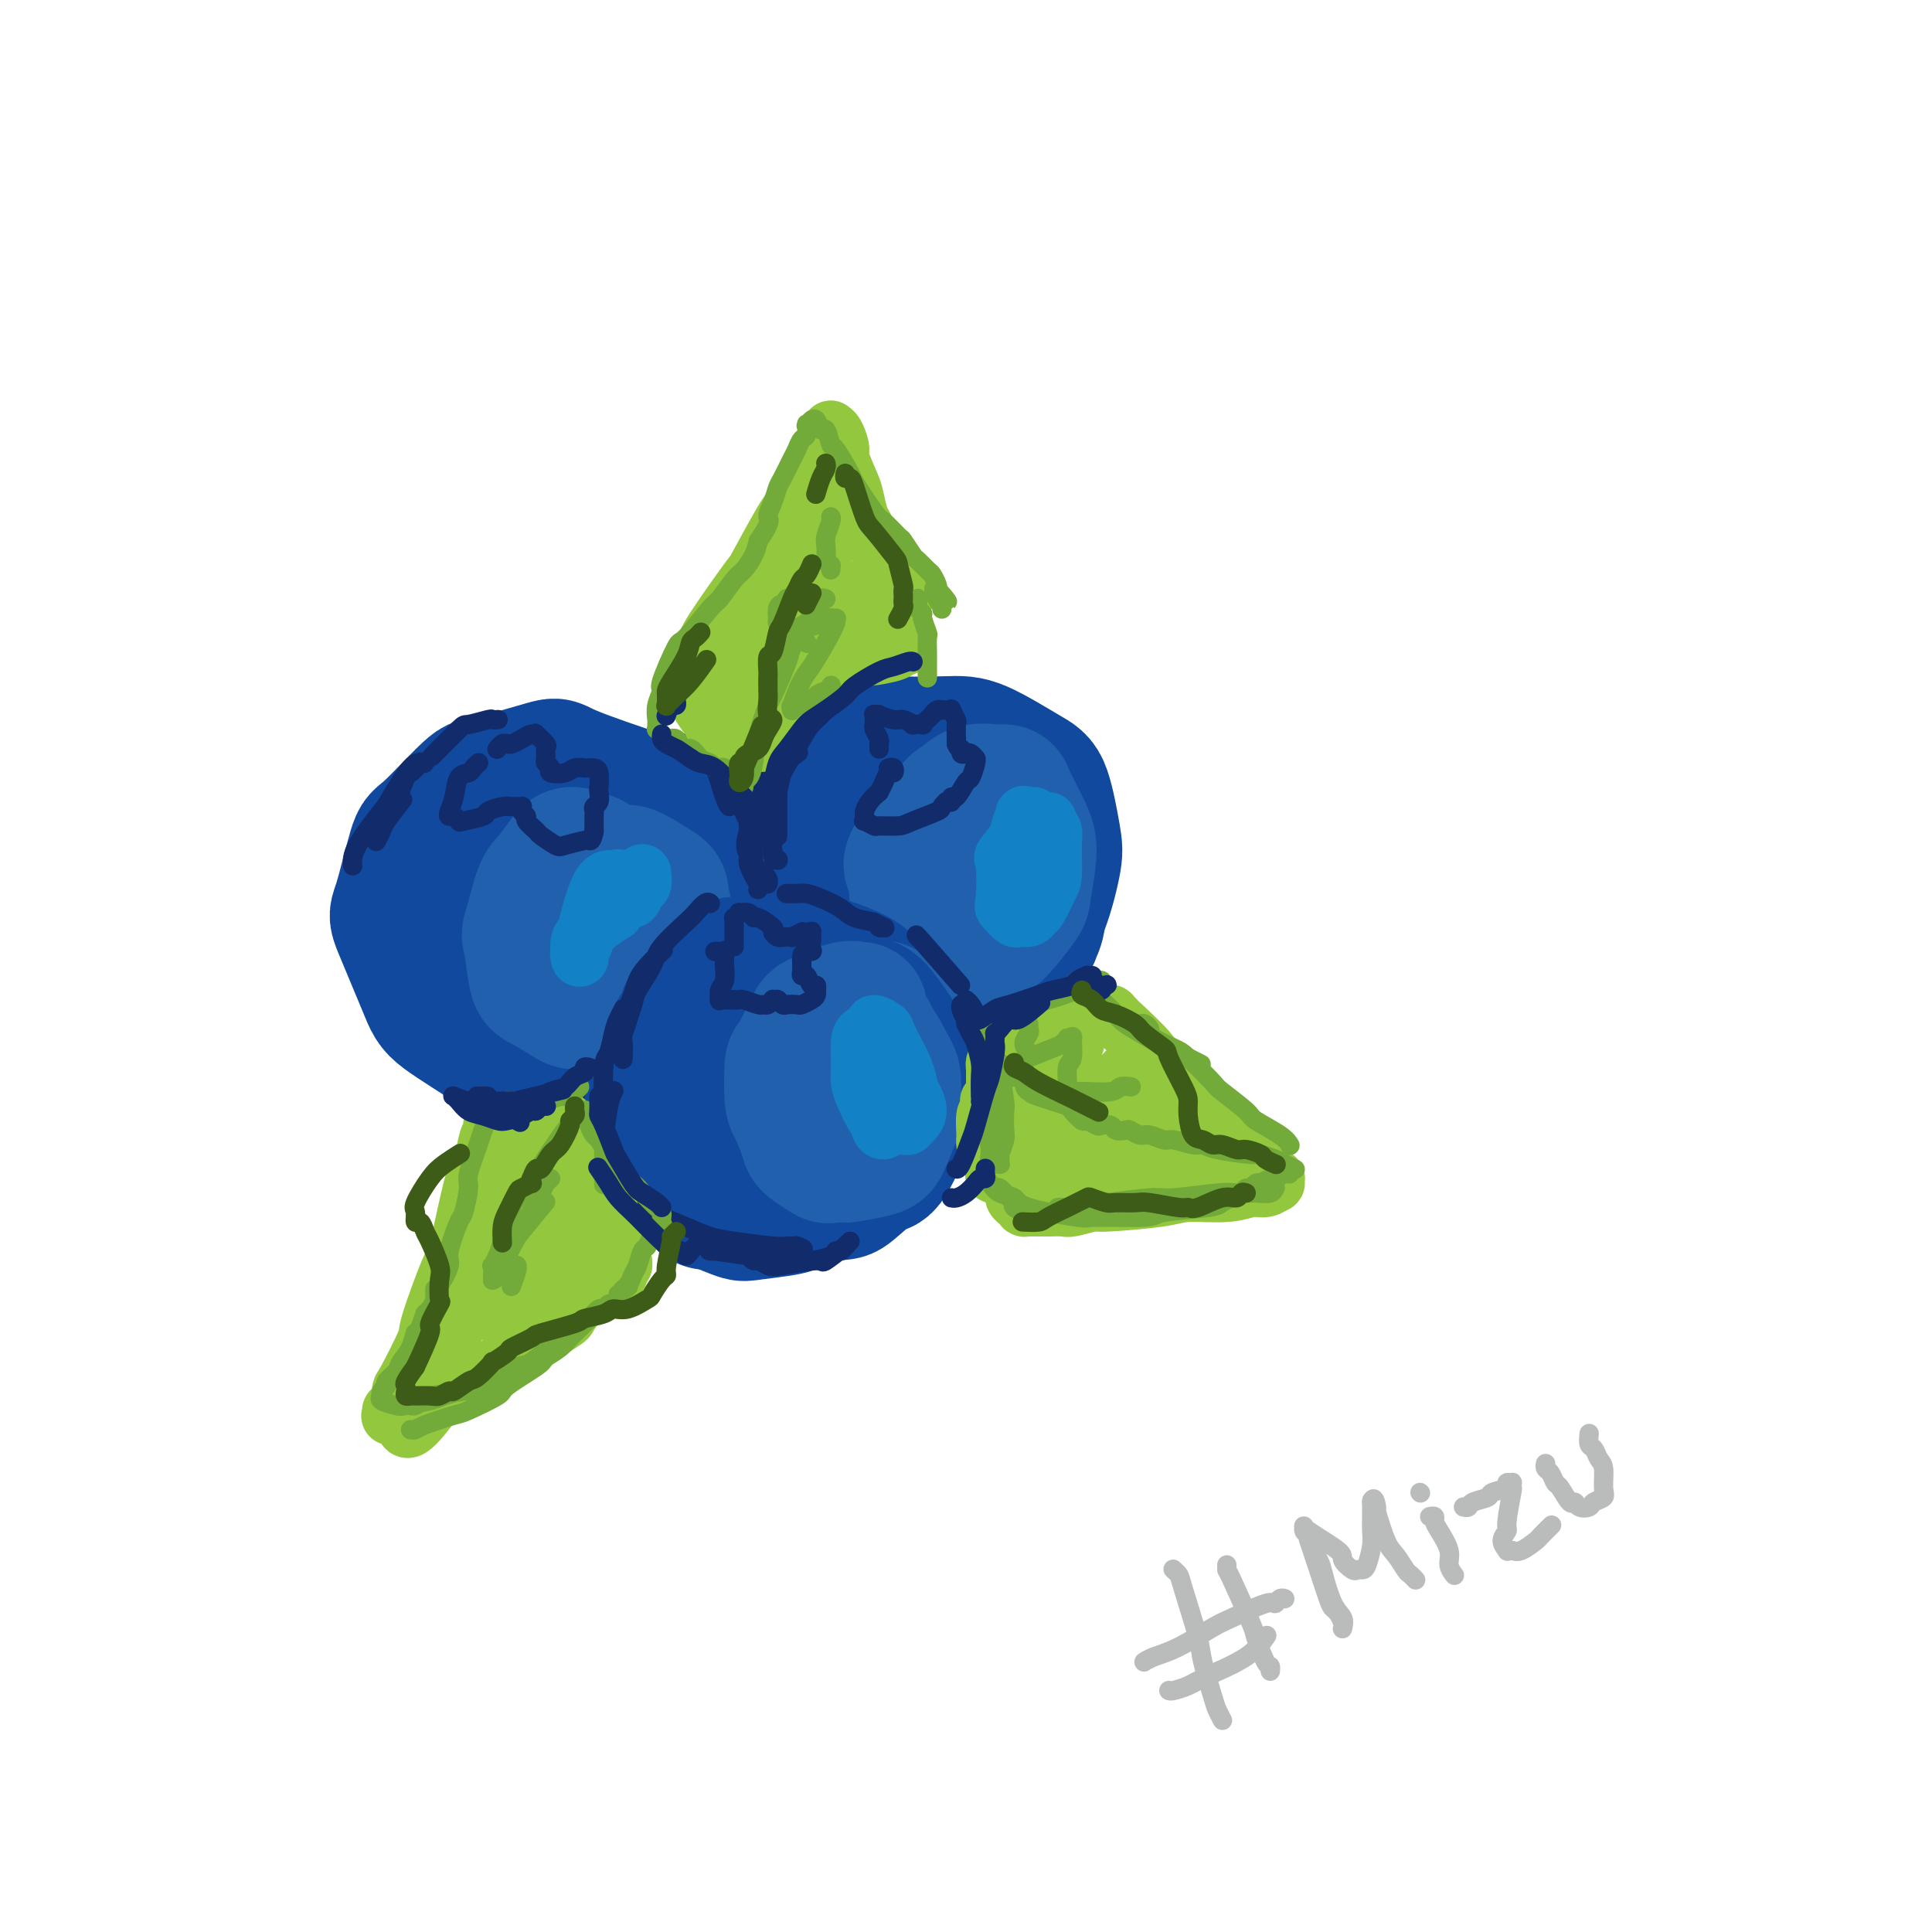 <svg viewBox='0 0 400 400' version='1.1' xmlns='http://www.w3.org/2000/svg' xmlns:xlink='http://www.w3.org/1999/xlink'><g fill='none' stroke='rgb(17,73,159)' stroke-width='28' stroke-linecap='round' stroke-linejoin='round'><path d='M112,183c-0.004,-0.471 -0.008,-0.942 0,-1c0.008,-0.058 0.029,0.297 0,0c-0.029,-0.297 -0.107,-1.247 0,-2c0.107,-0.753 0.397,-1.310 1,-2c0.603,-0.690 1.517,-1.514 2,-2c0.483,-0.486 0.534,-0.636 2,-1c1.466,-0.364 4.346,-0.943 6,-1c1.654,-0.057 2.082,0.410 4,1c1.918,0.590 5.324,1.305 7,2c1.676,0.695 1.621,1.369 2,2c0.379,0.631 1.193,1.217 2,3c0.807,1.783 1.607,4.761 2,6c0.393,1.239 0.378,0.738 -1,3c-1.378,2.262 -4.121,7.286 -6,10c-1.879,2.714 -2.896,3.117 -5,4c-2.104,0.883 -5.296,2.245 -7,3c-1.704,0.755 -1.921,0.902 -4,1c-2.079,0.098 -6.021,0.146 -8,0c-1.979,-0.146 -1.994,-0.488 -3,-2c-1.006,-1.512 -3.002,-4.196 -4,-6c-0.998,-1.804 -0.999,-2.728 -1,-5c-0.001,-2.272 -0.003,-5.891 0,-8c0.003,-2.109 0.010,-2.706 1,-5c0.990,-2.294 2.964,-6.284 4,-8c1.036,-1.716 1.133,-1.159 3,-2c1.867,-0.841 5.504,-3.079 7,-4c1.496,-0.921 0.851,-0.526 3,0c2.149,0.526 7.091,1.182 10,2c2.909,0.818 3.783,1.797 5,3c1.217,1.203 2.776,2.629 4,5c1.224,2.371 2.112,5.685 3,9'/><path d='M141,188c0.873,1.740 1.554,1.589 1,4c-0.554,2.411 -2.345,7.382 -3,10c-0.655,2.618 -0.175,2.881 -3,5c-2.825,2.119 -8.956,6.093 -12,8c-3.044,1.907 -3.000,1.747 -6,2c-3.000,0.253 -9.042,0.918 -12,1c-2.958,0.082 -2.830,-0.420 -5,-2c-2.170,-1.580 -6.638,-4.239 -9,-6c-2.362,-1.761 -2.619,-2.626 -4,-6c-1.381,-3.374 -3.887,-9.259 -5,-12c-1.113,-2.741 -0.834,-2.339 0,-5c0.834,-2.661 2.221,-8.384 3,-11c0.779,-2.616 0.949,-2.124 3,-4c2.051,-1.876 5.982,-6.121 8,-8c2.018,-1.879 2.121,-1.393 5,-2c2.879,-0.607 8.533,-2.306 11,-3c2.467,-0.694 1.746,-0.383 5,1c3.254,1.383 10.482,3.840 14,5c3.518,1.160 3.324,1.025 5,3c1.676,1.975 5.220,6.061 7,9c1.780,2.939 1.796,4.729 2,6c0.204,1.271 0.595,2.021 0,5c-0.595,2.979 -2.177,8.188 -4,12c-1.823,3.812 -3.889,6.226 -6,8c-2.111,1.774 -4.269,2.906 -6,4c-1.731,1.094 -3.037,2.148 -6,3c-2.963,0.852 -7.584,1.502 -10,2c-2.416,0.498 -2.627,0.845 -5,0c-2.373,-0.845 -6.908,-2.881 -9,-4c-2.092,-1.119 -1.741,-1.320 -3,-3c-1.259,-1.680 -4.130,-4.840 -7,-8'/><path d='M90,202c-3.289,-3.115 -2.011,-3.404 -2,-6c0.011,-2.596 -1.244,-7.500 -2,-10c-0.756,-2.500 -1.011,-2.596 1,-5c2.011,-2.404 6.289,-7.115 8,-9c1.711,-1.885 0.856,-0.942 0,0'/><path d='M192,162c-0.186,0.131 -0.372,0.262 0,0c0.372,-0.262 1.303,-0.916 2,-1c0.697,-0.084 1.161,0.401 3,1c1.839,0.599 5.054,1.310 7,2c1.946,0.690 2.623,1.359 3,2c0.377,0.641 0.453,1.255 1,4c0.547,2.745 1.566,7.622 2,10c0.434,2.378 0.284,2.258 -1,4c-1.284,1.742 -3.703,5.347 -5,7c-1.297,1.653 -1.474,1.356 -4,2c-2.526,0.644 -7.402,2.230 -10,3c-2.598,0.770 -2.918,0.724 -5,0c-2.082,-0.724 -5.925,-2.127 -8,-3c-2.075,-0.873 -2.382,-1.216 -4,-3c-1.618,-1.784 -4.548,-5.011 -6,-7c-1.452,-1.989 -1.425,-2.742 -1,-5c0.425,-2.258 1.250,-6.020 2,-8c0.750,-1.980 1.425,-2.178 3,-4c1.575,-1.822 4.051,-5.269 5,-7c0.949,-1.731 0.371,-1.746 3,-2c2.629,-0.254 8.463,-0.746 11,-1c2.537,-0.254 1.776,-0.272 4,1c2.224,1.272 7.434,3.832 10,5c2.566,1.168 2.488,0.945 4,3c1.512,2.055 4.613,6.388 6,9c1.387,2.612 1.060,3.502 1,6c-0.060,2.498 0.147,6.603 0,9c-0.147,2.397 -0.648,3.086 -1,4c-0.352,0.914 -0.556,2.054 -3,4c-2.444,1.946 -7.127,4.699 -10,6c-2.873,1.301 -3.937,1.151 -5,1'/><path d='M196,204c-5.260,1.716 -9.409,0.506 -12,0c-2.591,-0.506 -3.622,-0.307 -6,-2c-2.378,-1.693 -6.102,-5.279 -8,-7c-1.898,-1.721 -1.968,-1.576 -3,-4c-1.032,-2.424 -3.025,-7.417 -4,-10c-0.975,-2.583 -0.931,-2.755 0,-5c0.931,-2.245 2.748,-6.563 4,-9c1.252,-2.437 1.940,-2.994 4,-5c2.060,-2.006 5.493,-5.463 8,-7c2.507,-1.537 4.089,-1.155 7,-1c2.911,0.155 7.151,0.082 10,0c2.849,-0.082 4.307,-0.174 7,1c2.693,1.174 6.623,3.612 9,5c2.377,1.388 3.203,1.725 4,4c0.797,2.275 1.567,6.486 2,9c0.433,2.514 0.531,3.329 0,6c-0.531,2.671 -1.692,7.196 -3,10c-1.308,2.804 -2.765,3.887 -4,5c-1.235,1.113 -2.249,2.255 -5,4c-2.751,1.745 -7.238,4.091 -10,5c-2.762,0.909 -3.800,0.379 -6,0c-2.200,-0.379 -5.563,-0.609 -8,-2c-2.437,-1.391 -3.948,-3.943 -5,-6c-1.052,-2.057 -1.646,-3.620 -2,-5c-0.354,-1.380 -0.470,-2.579 0,-6c0.470,-3.421 1.524,-9.065 2,-12c0.476,-2.935 0.373,-3.162 2,-5c1.627,-1.838 4.982,-5.286 7,-7c2.018,-1.714 2.697,-1.692 4,-2c1.303,-0.308 3.229,-0.945 5,-1c1.771,-0.055 3.385,0.473 5,1'/><path d='M200,158c3.252,1.269 6.382,4.442 8,6c1.618,1.558 1.724,1.501 2,4c0.276,2.499 0.723,7.553 1,10c0.277,2.447 0.384,2.287 -1,4c-1.384,1.713 -4.260,5.298 -6,7c-1.740,1.702 -2.344,1.522 -4,2c-1.656,0.478 -4.365,1.615 -6,2c-1.635,0.385 -2.196,0.019 -3,0c-0.804,-0.019 -1.851,0.311 -3,0c-1.149,-0.311 -2.399,-1.261 -3,-2c-0.601,-0.739 -0.551,-1.266 0,-3c0.551,-1.734 1.605,-4.675 2,-6c0.395,-1.325 0.131,-1.035 1,-2c0.869,-0.965 2.872,-3.187 4,-4c1.128,-0.813 1.381,-0.219 2,0c0.619,0.219 1.606,0.063 2,0c0.394,-0.063 0.197,-0.031 0,0'/></g>
<g fill='none' stroke='rgb(33,96,173)' stroke-width='28' stroke-linecap='round' stroke-linejoin='round'><path d='M201,171c-0.095,-0.059 -0.190,-0.117 0,0c0.190,0.117 0.667,0.410 1,1c0.333,0.590 0.524,1.475 1,2c0.476,0.525 1.237,0.688 1,2c-0.237,1.312 -1.471,3.773 -2,5c-0.529,1.227 -0.354,1.218 -1,2c-0.646,0.782 -2.114,2.353 -3,3c-0.886,0.647 -1.192,0.369 -2,0c-0.808,-0.369 -2.119,-0.830 -3,-1c-0.881,-0.170 -1.334,-0.049 -2,-1c-0.666,-0.951 -1.547,-2.975 -2,-4c-0.453,-1.025 -0.479,-1.053 0,-2c0.479,-0.947 1.462,-2.814 2,-4c0.538,-1.186 0.630,-1.692 1,-2c0.370,-0.308 1.018,-0.418 2,-1c0.982,-0.582 2.298,-1.635 3,-2c0.702,-0.365 0.792,-0.043 2,0c1.208,0.043 3.536,-0.192 5,0c1.464,0.192 2.065,0.812 3,2c0.935,1.188 2.206,2.946 3,4c0.794,1.054 1.112,1.406 1,3c-0.112,1.594 -0.653,4.432 -1,6c-0.347,1.568 -0.500,1.867 -2,3c-1.500,1.133 -4.346,3.098 -6,4c-1.654,0.902 -2.117,0.739 -3,1c-0.883,0.261 -2.185,0.947 -3,1c-0.815,0.053 -1.141,-0.527 -2,-1c-0.859,-0.473 -2.251,-0.838 -3,-1c-0.749,-0.162 -0.856,-0.121 -1,-2c-0.144,-1.879 -0.327,-5.680 0,-8c0.327,-2.320 1.163,-3.160 2,-4'/><path d='M192,177c0.449,-2.505 1.072,-1.767 2,-3c0.928,-1.233 2.161,-4.436 3,-6c0.839,-1.564 1.284,-1.488 2,-2c0.716,-0.512 1.705,-1.610 3,-2c1.295,-0.390 2.898,-0.072 4,0c1.102,0.072 1.703,-0.104 2,0c0.297,0.104 0.290,0.486 1,2c0.710,1.514 2.139,4.160 3,6c0.861,1.840 1.155,2.874 1,5c-0.155,2.126 -0.760,5.344 -1,7c-0.240,1.656 -0.115,1.748 -1,3c-0.885,1.252 -2.779,3.663 -4,5c-1.221,1.337 -1.769,1.601 -3,2c-1.231,0.399 -3.143,0.933 -4,1c-0.857,0.067 -0.657,-0.332 -1,-1c-0.343,-0.668 -1.227,-1.605 -2,-2c-0.773,-0.395 -1.433,-0.250 -2,-2c-0.567,-1.750 -1.041,-5.397 -1,-7c0.041,-1.603 0.599,-1.162 1,-2c0.401,-0.838 0.646,-2.957 1,-4c0.354,-1.043 0.815,-1.012 1,-1c0.185,0.012 0.092,0.006 0,0'/><path d='M133,183c0.452,0.246 0.904,0.492 1,1c0.096,0.508 -0.164,1.277 0,2c0.164,0.723 0.754,1.400 1,2c0.246,0.600 0.150,1.125 0,3c-0.150,1.875 -0.353,5.101 -1,7c-0.647,1.899 -1.740,2.471 -2,3c-0.260,0.529 0.311,1.014 -1,2c-1.311,0.986 -4.505,2.474 -6,3c-1.495,0.526 -1.290,0.091 -2,0c-0.710,-0.091 -2.334,0.164 -3,0c-0.666,-0.164 -0.375,-0.746 -1,-2c-0.625,-1.254 -2.167,-3.180 -3,-4c-0.833,-0.820 -0.957,-0.534 -1,-2c-0.043,-1.466 -0.005,-4.683 0,-6c0.005,-1.317 -0.024,-0.734 1,-2c1.024,-1.266 3.102,-4.381 4,-6c0.898,-1.619 0.618,-1.742 2,-2c1.382,-0.258 4.428,-0.652 6,-1c1.572,-0.348 1.671,-0.651 3,0c1.329,0.651 3.890,2.257 5,3c1.110,0.743 0.771,0.622 1,2c0.229,1.378 1.025,4.253 1,6c-0.025,1.747 -0.872,2.366 -1,3c-0.128,0.634 0.464,1.283 -1,3c-1.464,1.717 -4.984,4.502 -7,6c-2.016,1.498 -2.529,1.709 -4,2c-1.471,0.291 -3.900,0.661 -5,1c-1.100,0.339 -0.872,0.648 -2,0c-1.128,-0.648 -3.611,-2.251 -5,-3c-1.389,-0.749 -1.682,-0.642 -2,-2c-0.318,-1.358 -0.659,-4.179 -1,-7'/><path d='M110,195c-0.565,-1.680 -0.476,-1.379 0,-3c0.476,-1.621 1.340,-5.163 2,-7c0.660,-1.837 1.116,-1.970 2,-3c0.884,-1.030 2.196,-2.956 3,-4c0.804,-1.044 1.101,-1.204 2,-1c0.899,0.204 2.400,0.773 3,1c0.600,0.227 0.300,0.114 0,0'/></g>
<g fill='none' stroke='rgb(17,73,159)' stroke-width='28' stroke-linecap='round' stroke-linejoin='round'><path d='M154,211c-0.074,0.035 -0.147,0.069 0,0c0.147,-0.069 0.516,-0.242 1,-1c0.484,-0.758 1.084,-2.102 2,-3c0.916,-0.898 2.147,-1.350 3,-2c0.853,-0.650 1.330,-1.497 3,-2c1.670,-0.503 4.535,-0.661 6,-1c1.465,-0.339 1.529,-0.860 3,0c1.471,0.860 4.348,3.099 6,4c1.652,0.901 2.079,0.462 3,2c0.921,1.538 2.334,5.053 3,7c0.666,1.947 0.583,2.327 0,4c-0.583,1.673 -1.668,4.641 -2,6c-0.332,1.359 0.088,1.111 -2,3c-2.088,1.889 -6.686,5.917 -9,8c-2.314,2.083 -2.346,2.222 -4,3c-1.654,0.778 -4.932,2.194 -7,3c-2.068,0.806 -2.926,1.001 -4,1c-1.074,-0.001 -2.362,-0.199 -4,-1c-1.638,-0.801 -3.624,-2.204 -5,-3c-1.376,-0.796 -2.143,-0.986 -3,-3c-0.857,-2.014 -1.806,-5.853 -2,-8c-0.194,-2.147 0.366,-2.600 1,-5c0.634,-2.400 1.342,-6.745 2,-9c0.658,-2.255 1.266,-2.421 3,-4c1.734,-1.579 4.593,-4.572 6,-6c1.407,-1.428 1.361,-1.292 3,-2c1.639,-0.708 4.964,-2.262 7,-3c2.036,-0.738 2.783,-0.662 5,0c2.217,0.662 5.903,1.909 8,3c2.097,1.091 2.603,2.024 4,4c1.397,1.976 3.685,4.993 5,7c1.315,2.007 1.658,3.003 2,4'/><path d='M188,217c1.260,4.208 -1.091,7.229 -2,9c-0.909,1.771 -0.377,2.293 -2,5c-1.623,2.707 -5.401,7.599 -8,10c-2.599,2.401 -4.020,2.310 -7,3c-2.980,0.690 -7.521,2.159 -10,3c-2.479,0.841 -2.896,1.053 -5,1c-2.104,-0.053 -5.893,-0.371 -8,-1c-2.107,-0.629 -2.530,-1.570 -3,-2c-0.470,-0.430 -0.986,-0.348 -2,-3c-1.014,-2.652 -2.525,-8.038 -3,-11c-0.475,-2.962 0.088,-3.499 1,-7c0.912,-3.501 2.175,-9.965 3,-13c0.825,-3.035 1.214,-2.640 3,-4c1.786,-1.360 4.971,-4.474 6,-6c1.029,-1.526 -0.098,-1.463 3,-1c3.098,0.463 10.420,1.326 14,2c3.580,0.674 3.417,1.160 4,2c0.583,0.840 1.910,2.035 3,3c1.090,0.965 1.941,1.700 3,4c1.059,2.300 2.326,6.165 3,8c0.674,1.835 0.754,1.640 0,3c-0.754,1.360 -2.343,4.276 -3,6c-0.657,1.724 -0.382,2.256 -3,4c-2.618,1.744 -8.129,4.698 -11,6c-2.871,1.302 -3.101,0.951 -4,1c-0.899,0.049 -2.465,0.500 -5,0c-2.535,-0.500 -6.038,-1.949 -8,-3c-1.962,-1.051 -2.381,-1.704 -3,-3c-0.619,-1.296 -1.436,-3.233 -2,-4c-0.564,-0.767 -0.875,-0.362 0,-2c0.875,-1.638 2.938,-5.319 5,-9'/><path d='M147,218c1.309,-2.275 2.080,-2.461 4,-3c1.920,-0.539 4.987,-1.431 7,-2c2.013,-0.569 2.971,-0.816 5,0c2.029,0.816 5.129,2.696 7,4c1.871,1.304 2.514,2.032 3,4c0.486,1.968 0.816,5.176 1,7c0.184,1.824 0.221,2.263 -1,4c-1.221,1.737 -3.701,4.772 -5,6c-1.299,1.228 -1.416,0.650 -3,1c-1.584,0.350 -4.636,1.629 -6,2c-1.364,0.371 -1.040,-0.167 -2,-1c-0.960,-0.833 -3.203,-1.960 -4,-3c-0.797,-1.040 -0.147,-1.994 0,-4c0.147,-2.006 -0.207,-5.063 0,-7c0.207,-1.937 0.975,-2.754 2,-4c1.025,-1.246 2.305,-2.921 3,-4c0.695,-1.079 0.803,-1.563 2,-2c1.197,-0.437 3.483,-0.828 5,-1c1.517,-0.172 2.266,-0.124 3,0c0.734,0.124 1.452,0.323 3,2c1.548,1.677 3.924,4.831 5,6c1.076,1.169 0.851,0.352 1,2c0.149,1.648 0.671,5.761 1,8c0.329,2.239 0.465,2.603 0,4c-0.465,1.397 -1.532,3.828 -2,5c-0.468,1.172 -0.335,1.086 -2,2c-1.665,0.914 -5.126,2.828 -7,4c-1.874,1.172 -2.162,1.603 -4,2c-1.838,0.397 -5.226,0.761 -7,1c-1.774,0.239 -1.936,0.354 -3,0c-1.064,-0.354 -3.032,-1.177 -5,-2'/><path d='M148,249c-3.280,-0.016 -1.979,-0.557 -2,-1c-0.021,-0.443 -1.362,-0.787 -2,-1c-0.638,-0.213 -0.571,-0.296 -1,-1c-0.429,-0.704 -1.355,-2.030 -2,-3c-0.645,-0.970 -1.010,-1.584 -1,-2c0.010,-0.416 0.395,-0.632 0,-2c-0.395,-1.368 -1.571,-3.887 -2,-5c-0.429,-1.113 -0.112,-0.820 0,-2c0.112,-1.180 0.019,-3.834 0,-5c-0.019,-1.166 0.036,-0.845 0,-2c-0.036,-1.155 -0.164,-3.785 0,-5c0.164,-1.215 0.619,-1.016 1,-2c0.381,-0.984 0.687,-3.150 1,-4c0.313,-0.850 0.634,-0.383 1,-1c0.366,-0.617 0.778,-2.317 1,-3c0.222,-0.683 0.253,-0.350 1,-1c0.747,-0.650 2.210,-2.283 3,-3c0.790,-0.717 0.906,-0.518 2,-1c1.094,-0.482 3.164,-1.646 4,-2c0.836,-0.354 0.437,0.103 1,0c0.563,-0.103 2.087,-0.767 3,-1c0.913,-0.233 1.214,-0.034 2,0c0.786,0.034 2.058,-0.095 3,0c0.942,0.095 1.555,0.415 3,1c1.445,0.585 3.723,1.435 5,2c1.277,0.565 1.554,0.843 2,1c0.446,0.157 1.062,0.191 2,1c0.938,0.809 2.200,2.392 3,3c0.800,0.608 1.138,0.241 2,1c0.862,0.759 2.246,2.646 3,4c0.754,1.354 0.877,2.177 1,3'/><path d='M182,218c1.604,2.562 1.113,3.468 1,4c-0.113,0.532 0.153,0.690 0,2c-0.153,1.310 -0.724,3.773 -1,5c-0.276,1.227 -0.258,1.218 -1,3c-0.742,1.782 -2.245,5.357 -3,7c-0.755,1.643 -0.762,1.356 -2,2c-1.238,0.644 -3.708,2.221 -5,3c-1.292,0.779 -1.406,0.760 -3,1c-1.594,0.240 -4.668,0.740 -6,1c-1.332,0.260 -0.921,0.279 -2,0c-1.079,-0.279 -3.648,-0.857 -5,-1c-1.352,-0.143 -1.486,0.147 -2,-1c-0.514,-1.147 -1.408,-3.732 -2,-6c-0.592,-2.268 -0.884,-4.219 -1,-5c-0.116,-0.781 -0.058,-0.390 0,0'/></g>
<g fill='none' stroke='rgb(33,96,173)' stroke-width='28' stroke-linecap='round' stroke-linejoin='round'><path d='M176,210c-0.030,0.031 -0.060,0.061 0,0c0.060,-0.061 0.211,-0.214 0,0c-0.211,0.214 -0.785,0.796 -1,1c-0.215,0.204 -0.070,0.030 -1,2c-0.930,1.970 -2.935,6.085 -4,8c-1.065,1.915 -1.189,1.629 -1,3c0.189,1.371 0.691,4.398 1,6c0.309,1.602 0.426,1.778 1,2c0.574,0.222 1.604,0.490 2,1c0.396,0.510 0.159,1.263 1,1c0.841,-0.263 2.761,-1.542 4,-2c1.239,-0.458 1.797,-0.094 3,-2c1.203,-1.906 3.053,-6.082 4,-8c0.947,-1.918 0.993,-1.579 1,-3c0.007,-1.421 -0.025,-4.603 0,-6c0.025,-1.397 0.105,-1.011 0,-1c-0.105,0.011 -0.396,-0.353 -1,-1c-0.604,-0.647 -1.520,-1.575 -2,-2c-0.480,-0.425 -0.524,-0.345 -1,0c-0.476,0.345 -1.385,0.957 -2,1c-0.615,0.043 -0.936,-0.483 -2,1c-1.064,1.483 -2.870,4.976 -4,7c-1.130,2.024 -1.585,2.581 -2,5c-0.415,2.419 -0.791,6.700 -1,9c-0.209,2.300 -0.252,2.618 0,4c0.252,1.382 0.800,3.829 1,5c0.200,1.171 0.054,1.066 1,1c0.946,-0.066 2.986,-0.095 4,0c1.014,0.095 1.004,0.313 2,-1c0.996,-1.313 2.998,-4.156 5,-7'/><path d='M184,234c1.180,-1.509 0.631,-1.283 1,-3c0.369,-1.717 1.658,-5.378 2,-7c0.342,-1.622 -0.262,-1.205 -1,-2c-0.738,-0.795 -1.609,-2.804 -2,-4c-0.391,-1.196 -0.303,-1.581 -1,-2c-0.697,-0.419 -2.179,-0.871 -3,-1c-0.821,-0.129 -0.979,0.066 -2,0c-1.021,-0.066 -2.903,-0.394 -4,0c-1.097,0.394 -1.408,1.511 -2,2c-0.592,0.489 -1.466,0.351 -2,2c-0.534,1.649 -0.729,5.084 -1,7c-0.271,1.916 -0.619,2.314 0,4c0.619,1.686 2.204,4.661 3,6c0.796,1.339 0.802,1.041 2,1c1.198,-0.041 3.589,0.175 5,0c1.411,-0.175 1.841,-0.741 3,-2c1.159,-1.259 3.046,-3.209 4,-4c0.954,-0.791 0.976,-0.421 1,-2c0.024,-1.579 0.052,-5.106 0,-7c-0.052,-1.894 -0.182,-2.154 -1,-3c-0.818,-0.846 -2.322,-2.278 -3,-3c-0.678,-0.722 -0.529,-0.733 -1,-1c-0.471,-0.267 -1.563,-0.791 -2,-1c-0.437,-0.209 -0.218,-0.105 0,0'/></g>
<g fill='none' stroke='rgb(17,73,159)' stroke-width='28' stroke-linecap='round' stroke-linejoin='round'><path d='M171,206c0.324,0.002 0.648,0.004 1,0c0.352,-0.004 0.730,-0.013 1,0c0.270,0.013 0.430,0.048 1,0c0.570,-0.048 1.550,-0.179 2,0c0.450,0.179 0.370,0.666 1,1c0.630,0.334 1.972,0.513 3,1c1.028,0.487 1.743,1.282 3,3c1.257,1.718 3.055,4.360 4,6c0.945,1.640 1.035,2.278 1,4c-0.035,1.722 -0.195,4.528 0,6c0.195,1.472 0.745,1.608 0,4c-0.745,2.392 -2.783,7.038 -4,9c-1.217,1.962 -1.611,1.240 -3,2c-1.389,0.760 -3.773,3.000 -5,4c-1.227,1.000 -1.295,0.758 -3,1c-1.705,0.242 -5.045,0.967 -7,1c-1.955,0.033 -2.525,-0.627 -3,-1c-0.475,-0.373 -0.856,-0.458 -2,-2c-1.144,-1.542 -3.050,-4.541 -4,-6c-0.950,-1.459 -0.945,-1.376 -1,-3c-0.055,-1.624 -0.169,-4.953 0,-7c0.169,-2.047 0.622,-2.810 1,-4c0.378,-1.190 0.680,-2.806 1,-4c0.320,-1.194 0.657,-1.967 2,-3c1.343,-1.033 3.691,-2.328 5,-3c1.309,-0.672 1.580,-0.722 3,-1c1.420,-0.278 3.989,-0.786 5,-1c1.011,-0.214 0.465,-0.135 1,1c0.535,1.135 2.153,3.324 3,5c0.847,1.676 0.924,2.838 1,4'/><path d='M178,223c0.353,2.769 -1.265,4.693 -2,6c-0.735,1.307 -0.587,1.998 -2,4c-1.413,2.002 -4.385,5.315 -6,7c-1.615,1.685 -1.871,1.742 -3,2c-1.129,0.258 -3.129,0.719 -4,1c-0.871,0.281 -0.611,0.384 -1,0c-0.389,-0.384 -1.426,-1.253 -2,-2c-0.574,-0.747 -0.686,-1.370 -1,-2c-0.314,-0.630 -0.830,-1.266 0,-3c0.830,-1.734 3.007,-4.566 4,-6c0.993,-1.434 0.801,-1.470 2,-2c1.199,-0.530 3.789,-1.553 5,-2c1.211,-0.447 1.045,-0.317 2,0c0.955,0.317 3.033,0.822 4,1c0.967,0.178 0.824,0.030 1,1c0.176,0.970 0.671,3.059 1,4c0.329,0.941 0.493,0.736 0,2c-0.493,1.264 -1.644,3.998 -2,5c-0.356,1.002 0.084,0.272 -1,1c-1.084,0.728 -3.692,2.913 -5,4c-1.308,1.087 -1.316,1.076 -2,1c-0.684,-0.076 -2.043,-0.217 -3,0c-0.957,0.217 -1.510,0.792 -2,1c-0.490,0.208 -0.916,0.049 -1,0c-0.084,-0.049 0.173,0.012 0,0c-0.173,-0.012 -0.775,-0.097 -1,0c-0.225,0.097 -0.071,0.377 0,0c0.071,-0.377 0.060,-1.410 0,-2c-0.060,-0.590 -0.170,-0.736 0,-1c0.170,-0.264 0.620,-0.647 1,-1c0.380,-0.353 0.690,-0.677 1,-1'/><path d='M161,241c0.010,-1.005 -0.467,-1.016 0,-1c0.467,0.016 1.876,0.060 3,0c1.124,-0.060 1.961,-0.222 3,0c1.039,0.222 2.280,0.829 3,1c0.720,0.171 0.918,-0.095 1,0c0.082,0.095 0.048,0.551 0,1c-0.048,0.449 -0.110,0.890 0,1c0.110,0.110 0.392,-0.110 0,0c-0.392,0.110 -1.457,0.551 -2,1c-0.543,0.449 -0.562,0.905 -1,1c-0.438,0.095 -1.294,-0.171 -2,0c-0.706,0.171 -1.261,0.778 -2,1c-0.739,0.222 -1.660,0.060 -2,0c-0.340,-0.060 -0.097,-0.017 0,0c0.097,0.017 0.049,0.009 0,0'/><path d='M181,216c0.009,-0.415 0.019,-0.829 0,-1c-0.019,-0.171 -0.065,-0.098 0,0c0.065,0.098 0.241,0.222 0,0c-0.241,-0.222 -0.898,-0.788 -1,-1c-0.102,-0.212 0.350,-0.068 0,0c-0.350,0.068 -1.502,0.062 -2,0c-0.498,-0.062 -0.343,-0.178 -1,1c-0.657,1.178 -2.125,3.651 -3,5c-0.875,1.349 -1.155,1.573 -2,3c-0.845,1.427 -2.253,4.057 -3,6c-0.747,1.943 -0.832,3.200 -1,4c-0.168,0.800 -0.418,1.143 0,2c0.418,0.857 1.506,2.230 2,3c0.494,0.770 0.394,0.938 1,1c0.606,0.062 1.917,0.017 3,0c1.083,-0.017 1.937,-0.006 3,-1c1.063,-0.994 2.333,-2.995 3,-4c0.667,-1.005 0.730,-1.015 1,-2c0.270,-0.985 0.748,-2.943 1,-4c0.252,-1.057 0.277,-1.211 0,-2c-0.277,-0.789 -0.858,-2.211 -1,-3c-0.142,-0.789 0.154,-0.943 0,-1c-0.154,-0.057 -0.758,-0.016 -1,0c-0.242,0.016 -0.121,0.008 0,0'/></g>
<g fill='none' stroke='rgb(33,96,173)' stroke-width='28' stroke-linecap='round' stroke-linejoin='round'><path d='M178,209c-0.445,-0.015 -0.891,-0.031 -1,0c-0.109,0.031 0.118,0.107 0,0c-0.118,-0.107 -0.581,-0.398 -2,0c-1.419,0.398 -3.792,1.487 -5,2c-1.208,0.513 -1.250,0.452 -2,2c-0.750,1.548 -2.208,4.705 -3,6c-0.792,1.295 -0.919,0.727 -1,2c-0.081,1.273 -0.116,4.387 0,6c0.116,1.613 0.382,1.725 1,3c0.618,1.275 1.587,3.711 2,5c0.413,1.289 0.271,1.429 1,2c0.729,0.571 2.330,1.572 3,2c0.670,0.428 0.407,0.284 1,0c0.593,-0.284 2.040,-0.706 3,-1c0.960,-0.294 1.434,-0.460 2,-2c0.566,-1.540 1.225,-4.456 2,-6c0.775,-1.544 1.667,-1.717 2,-3c0.333,-1.283 0.105,-3.678 0,-5c-0.105,-1.322 -0.089,-1.573 0,-2c0.089,-0.427 0.251,-1.029 0,-2c-0.251,-0.971 -0.914,-2.310 -1,-3c-0.086,-0.690 0.407,-0.732 0,-1c-0.407,-0.268 -1.713,-0.762 -2,-1c-0.287,-0.238 0.445,-0.221 0,0c-0.445,0.221 -2.067,0.646 -3,1c-0.933,0.354 -1.175,0.636 -2,2c-0.825,1.364 -2.231,3.809 -3,5c-0.769,1.191 -0.899,1.128 -1,3c-0.101,1.872 -0.172,5.678 0,8c0.172,2.322 0.586,3.161 1,4'/><path d='M170,236c1.014,2.523 3.050,2.830 4,3c0.950,0.170 0.815,0.204 2,0c1.185,-0.204 3.691,-0.646 5,-1c1.309,-0.354 1.421,-0.619 2,-2c0.579,-1.381 1.624,-3.877 2,-5c0.376,-1.123 0.084,-0.873 0,-2c-0.084,-1.127 0.041,-3.630 0,-5c-0.041,-1.370 -0.249,-1.607 -1,-3c-0.751,-1.393 -2.046,-3.944 -3,-5c-0.954,-1.056 -1.568,-0.619 -2,-1c-0.432,-0.381 -0.681,-1.579 -1,-2c-0.319,-0.421 -0.709,-0.064 -1,0c-0.291,0.064 -0.484,-0.163 -1,0c-0.516,0.163 -1.354,0.717 -2,1c-0.646,0.283 -1.101,0.295 -2,2c-0.899,1.705 -2.242,5.105 -3,7c-0.758,1.895 -0.932,2.287 -1,4c-0.068,1.713 -0.028,4.746 0,6c0.028,1.254 0.046,0.728 0,1c-0.046,0.272 -0.157,1.341 0,2c0.157,0.659 0.581,0.908 1,1c0.419,0.092 0.834,0.026 1,0c0.166,-0.026 0.083,-0.013 0,0'/></g>
<g fill='none' stroke='rgb(19,129,197)' stroke-width='12' stroke-linecap='round' stroke-linejoin='round'><path d='M181,220c-0.035,-0.094 -0.070,-0.188 0,0c0.070,0.188 0.244,0.659 1,1c0.756,0.341 2.095,0.553 3,1c0.905,0.447 1.377,1.128 2,2c0.623,0.872 1.396,1.933 2,3c0.604,1.067 1.038,2.139 1,3c-0.038,0.861 -0.548,1.512 -1,2c-0.452,0.488 -0.846,0.812 -1,1c-0.154,0.188 -0.070,0.241 -1,0c-0.930,-0.241 -2.876,-0.775 -4,-1c-1.124,-0.225 -1.426,-0.140 -2,-1c-0.574,-0.860 -1.420,-2.664 -2,-4c-0.580,-1.336 -0.893,-2.203 -1,-3c-0.107,-0.797 -0.006,-1.525 0,-3c0.006,-1.475 -0.082,-3.699 0,-5c0.082,-1.301 0.334,-1.681 1,-2c0.666,-0.319 1.744,-0.576 2,-1c0.256,-0.424 -0.312,-1.014 0,-1c0.312,0.014 1.505,0.630 2,1c0.495,0.370 0.292,0.492 1,2c0.708,1.508 2.325,4.402 3,6c0.675,1.598 0.406,1.902 0,3c-0.406,1.098 -0.949,2.992 -1,4c-0.051,1.008 0.390,1.131 0,2c-0.390,0.869 -1.610,2.485 -2,3c-0.390,0.515 0.050,-0.072 0,0c-0.050,0.072 -0.591,0.804 -1,1c-0.409,0.196 -0.687,-0.143 -1,-1c-0.313,-0.857 -0.661,-2.231 -1,-3c-0.339,-0.769 -0.668,-0.934 -1,-2c-0.332,-1.066 -0.666,-3.033 -1,-5'/><path d='M179,223c-0.757,-1.952 -0.148,-1.833 0,-2c0.148,-0.167 -0.164,-0.619 0,-1c0.164,-0.381 0.803,-0.691 1,-1c0.197,-0.309 -0.047,-0.615 0,-1c0.047,-0.385 0.384,-0.847 1,-1c0.616,-0.153 1.511,0.003 2,0c0.489,-0.003 0.573,-0.166 1,0c0.427,0.166 1.197,0.659 2,2c0.803,1.341 1.638,3.530 2,5c0.362,1.470 0.251,2.222 0,3c-0.251,0.778 -0.642,1.581 -1,2c-0.358,0.419 -0.684,0.452 -1,1c-0.316,0.548 -0.624,1.609 -1,2c-0.376,0.391 -0.822,0.112 -1,0c-0.178,-0.112 -0.089,-0.056 0,0'/><path d='M217,170c-0.114,0.356 -0.229,0.712 0,1c0.229,0.288 0.801,0.508 1,1c0.199,0.492 0.026,1.255 0,3c-0.026,1.745 0.096,4.471 0,6c-0.096,1.529 -0.411,1.859 -1,3c-0.589,1.141 -1.452,3.092 -2,4c-0.548,0.908 -0.781,0.772 -1,1c-0.219,0.228 -0.423,0.821 -1,1c-0.577,0.179 -1.527,-0.054 -2,0c-0.473,0.054 -0.470,0.397 -1,0c-0.530,-0.397 -1.595,-1.533 -2,-2c-0.405,-0.467 -0.152,-0.266 0,-2c0.152,-1.734 0.202,-5.404 0,-7c-0.202,-1.596 -0.658,-1.117 0,-2c0.658,-0.883 2.429,-3.126 3,-4c0.571,-0.874 -0.058,-0.378 0,-1c0.058,-0.622 0.805,-2.363 1,-3c0.195,-0.637 -0.160,-0.172 0,0c0.160,0.172 0.835,0.051 1,0c0.165,-0.051 -0.180,-0.031 0,0c0.180,0.031 0.885,0.072 1,0c0.115,-0.072 -0.361,-0.256 0,1c0.361,1.256 1.559,3.954 2,6c0.441,2.046 0.126,3.442 0,4c-0.126,0.558 -0.063,0.279 0,0'/><path d='M133,181c-0.024,-0.213 -0.048,-0.426 0,0c0.048,0.426 0.166,1.491 0,2c-0.166,0.509 -0.618,0.462 -1,1c-0.382,0.538 -0.695,1.662 -1,2c-0.305,0.338 -0.604,-0.108 -1,0c-0.396,0.108 -0.891,0.772 -1,1c-0.109,0.228 0.167,0.021 0,0c-0.167,-0.021 -0.777,0.145 -1,0c-0.223,-0.145 -0.060,-0.599 0,-1c0.060,-0.401 0.017,-0.748 0,-1c-0.017,-0.252 -0.008,-0.407 0,-1c0.008,-0.593 0.014,-1.623 0,-2c-0.014,-0.377 -0.048,-0.099 0,0c0.048,0.099 0.177,0.021 0,0c-0.177,-0.021 -0.661,0.017 -1,0c-0.339,-0.017 -0.534,-0.087 -1,0c-0.466,0.087 -1.202,0.331 -2,2c-0.798,1.669 -1.656,4.763 -2,6c-0.344,1.237 -0.172,0.619 0,0'/><path d='M121,194c-0.422,0.083 -0.845,0.166 -1,1c-0.155,0.834 -0.043,2.418 0,3c0.043,0.582 0.016,0.163 0,0c-0.016,-0.163 -0.021,-0.069 0,0c0.021,0.069 0.066,0.114 0,0c-0.066,-0.114 -0.245,-0.388 0,-1c0.245,-0.612 0.914,-1.562 1,-2c0.086,-0.438 -0.410,-0.365 0,-1c0.410,-0.635 1.726,-1.979 3,-3c1.274,-1.021 2.507,-1.720 3,-2c0.493,-0.280 0.247,-0.140 0,0'/></g>
<g fill='none' stroke='rgb(18,43,106)' stroke-width='4' stroke-linecap='round' stroke-linejoin='round'><path d='M152,196c-0.000,-0.438 -0.000,-0.877 0,-1c0.000,-0.123 0.000,0.068 0,0c-0.000,-0.068 -0.001,-0.395 0,-1c0.001,-0.605 0.005,-1.486 0,-2c-0.005,-0.514 -0.017,-0.659 0,-1c0.017,-0.341 0.064,-0.877 0,-1c-0.064,-0.123 -0.238,0.167 0,0c0.238,-0.167 0.887,-0.793 1,-1c0.113,-0.207 -0.312,0.004 0,0c0.312,-0.004 1.361,-0.223 2,0c0.639,0.223 0.868,0.887 1,1c0.132,0.113 0.169,-0.323 1,0c0.831,0.323 2.458,1.407 3,2c0.542,0.593 -0.001,0.695 0,1c0.001,0.305 0.544,0.814 1,1c0.456,0.186 0.824,0.051 1,0c0.176,-0.051 0.160,-0.017 0,0c-0.160,0.017 -0.464,0.019 0,0c0.464,-0.019 1.698,-0.058 2,0c0.302,0.058 -0.326,0.211 0,0c0.326,-0.211 1.608,-0.788 2,-1c0.392,-0.212 -0.105,-0.059 0,0c0.105,0.059 0.814,0.022 1,0c0.186,-0.022 -0.149,-0.031 0,0c0.149,0.031 0.782,0.101 1,0c0.218,-0.101 0.020,-0.373 0,0c-0.020,0.373 0.137,1.392 0,2c-0.137,0.608 -0.569,0.804 -1,1'/><path d='M167,196c2.227,1.261 0.793,0.915 0,1c-0.793,0.085 -0.945,0.601 -1,1c-0.055,0.399 -0.012,0.679 0,1c0.012,0.321 -0.008,0.682 0,1c0.008,0.318 0.044,0.592 0,1c-0.044,0.408 -0.170,0.951 0,1c0.170,0.049 0.634,-0.394 1,0c0.366,0.394 0.635,1.625 1,2c0.365,0.375 0.828,-0.107 1,0c0.172,0.107 0.053,0.803 0,1c-0.053,0.197 -0.041,-0.105 0,0c0.041,0.105 0.109,0.616 0,1c-0.109,0.384 -0.396,0.640 -1,1c-0.604,0.360 -1.524,0.825 -2,1c-0.476,0.175 -0.506,0.061 -1,0c-0.494,-0.061 -1.452,-0.069 -2,0c-0.548,0.069 -0.687,0.215 -1,0c-0.313,-0.215 -0.801,-0.791 -1,-1c-0.199,-0.209 -0.109,-0.052 0,0c0.109,0.052 0.236,-0.000 0,0c-0.236,0.000 -0.835,0.054 -1,0c-0.165,-0.054 0.103,-0.214 0,0c-0.103,0.214 -0.577,0.804 -1,1c-0.423,0.196 -0.796,0.000 -1,0c-0.204,-0.000 -0.240,0.196 -1,0c-0.760,-0.196 -2.243,-0.783 -3,-1c-0.757,-0.217 -0.788,-0.062 -1,0c-0.212,0.062 -0.606,0.031 -1,0'/><path d='M152,207c-2.349,0.001 -0.223,0.002 0,0c0.223,-0.002 -1.458,-0.007 -2,0c-0.542,0.007 0.055,0.025 0,0c-0.055,-0.025 -0.761,-0.095 -1,0c-0.239,0.095 -0.011,0.353 0,0c0.011,-0.353 -0.193,-1.318 0,-2c0.193,-0.682 0.785,-1.083 1,-2c0.215,-0.917 0.055,-2.351 0,-3c-0.055,-0.649 -0.004,-0.514 0,-1c0.004,-0.486 -0.038,-1.594 0,-2c0.038,-0.406 0.154,-0.109 0,0c-0.154,0.109 -0.580,0.029 -1,0c-0.420,-0.029 -0.834,-0.008 -1,0c-0.166,0.008 -0.083,0.004 0,0'/><path d='M182,155c-0.002,-0.026 -0.004,-0.052 0,0c0.004,0.052 0.015,0.183 0,0c-0.015,-0.183 -0.057,-0.680 0,-1c0.057,-0.320 0.211,-0.463 0,-1c-0.211,-0.537 -0.788,-1.468 -1,-2c-0.212,-0.532 -0.058,-0.664 0,-1c0.058,-0.336 0.020,-0.874 0,-1c-0.020,-0.126 -0.022,0.161 0,0c0.022,-0.161 0.068,-0.771 0,-1c-0.068,-0.229 -0.251,-0.076 0,0c0.251,0.076 0.937,0.077 1,0c0.063,-0.077 -0.497,-0.231 0,0c0.497,0.231 2.050,0.846 3,1c0.950,0.154 1.298,-0.154 2,0c0.702,0.154 1.760,0.771 2,1c0.240,0.229 -0.338,0.071 0,0c0.338,-0.071 1.592,-0.057 2,0c0.408,0.057 -0.032,0.155 0,0c0.032,-0.155 0.534,-0.563 1,-1c0.466,-0.437 0.895,-0.902 1,-1c0.105,-0.098 -0.113,0.170 0,0c0.113,-0.170 0.556,-0.777 1,-1c0.444,-0.223 0.888,-0.062 1,0c0.112,0.062 -0.110,0.024 0,0c0.110,-0.024 0.551,-0.034 1,0c0.449,0.034 0.905,0.110 1,0c0.095,-0.110 -0.171,-0.408 0,0c0.171,0.408 0.778,1.522 1,2c0.222,0.478 0.060,0.321 0,1c-0.060,0.679 -0.017,2.194 0,3c0.017,0.806 0.009,0.903 0,1'/><path d='M198,154c0.394,1.250 0.880,0.875 1,1c0.120,0.125 -0.126,0.752 0,1c0.126,0.248 0.622,0.119 1,0c0.378,-0.119 0.637,-0.228 1,0c0.363,0.228 0.830,0.794 1,1c0.170,0.206 0.042,0.052 0,0c-0.042,-0.052 0.001,-0.003 0,0c-0.001,0.003 -0.045,-0.040 0,0c0.045,0.040 0.180,0.164 0,1c-0.180,0.836 -0.674,2.386 -1,3c-0.326,0.614 -0.483,0.294 -1,1c-0.517,0.706 -1.393,2.438 -2,3c-0.607,0.562 -0.946,-0.046 -1,0c-0.054,0.046 0.178,0.748 0,1c-0.178,0.252 -0.765,0.056 -1,0c-0.235,-0.056 -0.118,0.030 0,0c0.118,-0.030 0.238,-0.176 0,0c-0.238,0.176 -0.835,0.674 -1,1c-0.165,0.326 0.101,0.481 -1,1c-1.101,0.519 -3.571,1.403 -5,2c-1.429,0.597 -1.819,0.907 -3,1c-1.181,0.093 -3.153,-0.031 -4,0c-0.847,0.031 -0.567,0.216 -1,0c-0.433,-0.216 -1.578,-0.834 -2,-1c-0.422,-0.166 -0.121,0.121 0,0c0.121,-0.121 0.063,-0.651 0,-1c-0.063,-0.349 -0.132,-0.517 0,-1c0.132,-0.483 0.466,-1.281 1,-2c0.534,-0.719 1.267,-1.360 2,-2'/><path d='M182,164c0.645,-1.255 0.758,-1.394 1,-2c0.242,-0.606 0.615,-1.679 1,-2c0.385,-0.321 0.783,0.110 1,0c0.217,-0.110 0.254,-0.761 0,-1c-0.254,-0.239 -0.799,-0.064 -1,0c-0.201,0.064 -0.057,0.018 0,0c0.057,-0.018 0.029,-0.009 0,0'/><path d='M162,155c0.173,-0.181 0.347,-0.361 0,0c-0.347,0.361 -1.214,1.265 -2,2c-0.786,0.735 -1.490,1.302 -2,2c-0.510,0.698 -0.826,1.529 -1,3c-0.174,1.471 -0.205,3.584 0,5c0.205,1.416 0.647,2.134 1,3c0.353,0.866 0.616,1.878 1,3c0.384,1.122 0.887,2.353 1,3c0.113,0.647 -0.165,0.709 0,1c0.165,0.291 0.772,0.812 1,1c0.228,0.188 0.075,0.044 0,0c-0.075,-0.044 -0.073,0.012 0,0c0.073,-0.012 0.219,-0.090 0,0c-0.219,0.090 -0.801,0.349 -1,-1c-0.199,-1.349 -0.016,-4.307 0,-6c0.016,-1.693 -0.136,-2.121 0,-3c0.136,-0.879 0.558,-2.207 1,-4c0.442,-1.793 0.903,-4.049 1,-5c0.097,-0.951 -0.170,-0.595 0,-1c0.170,-0.405 0.776,-1.570 1,-2c0.224,-0.430 0.068,-0.123 0,0c-0.068,0.123 -0.046,0.063 0,0c0.046,-0.063 0.115,-0.129 0,0c-0.115,0.129 -0.416,0.454 -1,1c-0.584,0.546 -1.452,1.315 -2,2c-0.548,0.685 -0.776,1.287 -1,2c-0.224,0.713 -0.445,1.538 -1,3c-0.555,1.462 -1.444,3.561 -2,5c-0.556,1.439 -0.778,2.220 -1,3'/><path d='M155,172c-1.205,3.552 -0.218,4.434 0,5c0.218,0.566 -0.335,0.818 0,2c0.335,1.182 1.557,3.295 2,4c0.443,0.705 0.106,0.004 0,0c-0.106,-0.004 0.020,0.690 0,1c-0.020,0.310 -0.186,0.238 0,0c0.186,-0.238 0.726,-0.640 1,-1c0.274,-0.360 0.284,-0.677 0,-1c-0.284,-0.323 -0.863,-0.653 -1,-1c-0.137,-0.347 0.166,-0.713 0,-1c-0.166,-0.287 -0.803,-0.496 -1,-1c-0.197,-0.504 0.047,-1.303 0,-2c-0.047,-0.697 -0.383,-1.290 0,-3c0.383,-1.710 1.487,-4.535 2,-6c0.513,-1.465 0.437,-1.568 1,-3c0.563,-1.432 1.767,-4.193 3,-6c1.233,-1.807 2.495,-2.659 3,-3c0.505,-0.341 0.252,-0.170 0,0'/><path d='M171,147c-0.226,0.236 -0.453,0.472 -1,1c-0.547,0.528 -1.415,1.348 -2,2c-0.585,0.652 -0.889,1.135 -2,3c-1.111,1.865 -3.030,5.113 -4,7c-0.970,1.887 -0.992,2.413 -1,4c-0.008,1.587 -0.002,4.235 0,6c0.002,1.765 0.001,2.647 0,3c-0.001,0.353 -0.000,0.176 0,0'/><path d='M156,171c-0.413,0.128 -0.827,0.256 -1,0c-0.173,-0.256 -0.106,-0.897 0,-1c0.106,-0.103 0.252,0.332 0,0c-0.252,-0.332 -0.901,-1.429 -1,-2c-0.099,-0.571 0.354,-0.615 0,-1c-0.354,-0.385 -1.513,-1.111 -2,-2c-0.487,-0.889 -0.301,-1.940 -1,-3c-0.699,-1.060 -2.281,-2.129 -3,-3c-0.719,-0.871 -0.573,-1.543 -1,-2c-0.427,-0.457 -1.425,-0.700 -2,-1c-0.575,-0.300 -0.726,-0.656 -1,-1c-0.274,-0.344 -0.669,-0.674 -1,-1c-0.331,-0.326 -0.596,-0.648 0,0c0.596,0.648 2.055,2.265 3,3c0.945,0.735 1.377,0.589 2,2c0.623,1.411 1.437,4.380 2,6c0.563,1.620 0.875,1.891 1,2c0.125,0.109 0.062,0.054 0,0'/><path d='M103,155c-0.088,0.112 -0.175,0.223 0,0c0.175,-0.223 0.614,-0.782 1,-1c0.386,-0.218 0.721,-0.096 1,0c0.279,0.096 0.504,0.168 1,0c0.496,-0.168 1.265,-0.574 2,-1c0.735,-0.426 1.437,-0.872 2,-1c0.563,-0.128 0.988,0.064 1,0c0.012,-0.064 -0.390,-0.382 0,0c0.390,0.382 1.573,1.464 2,2c0.427,0.536 0.098,0.525 0,1c-0.098,0.475 0.036,1.435 0,2c-0.036,0.565 -0.243,0.736 0,1c0.243,0.264 0.934,0.621 1,1c0.066,0.379 -0.495,0.781 0,1c0.495,0.219 2.045,0.255 3,0c0.955,-0.255 1.316,-0.801 2,-1c0.684,-0.199 1.689,-0.053 2,0c0.311,0.053 -0.074,0.011 0,0c0.074,-0.011 0.608,0.009 1,0c0.392,-0.009 0.642,-0.048 1,0c0.358,0.048 0.824,0.184 1,1c0.176,0.816 0.061,2.313 0,3c-0.061,0.687 -0.069,0.565 0,1c0.069,0.435 0.215,1.427 0,2c-0.215,0.573 -0.790,0.726 -1,1c-0.210,0.274 -0.056,0.669 0,1c0.056,0.331 0.015,0.597 0,1c-0.015,0.403 -0.004,0.943 0,1c0.004,0.057 0.001,-0.369 0,0c-0.001,0.369 -0.000,1.534 0,2c0.000,0.466 0.000,0.233 0,0'/><path d='M123,172c-0.380,2.323 -0.831,2.132 -1,2c-0.169,-0.132 -0.057,-0.205 -1,0c-0.943,0.205 -2.940,0.689 -4,1c-1.060,0.311 -1.183,0.448 -2,0c-0.817,-0.448 -2.328,-1.482 -3,-2c-0.672,-0.518 -0.506,-0.521 -1,-1c-0.494,-0.479 -1.648,-1.435 -2,-2c-0.352,-0.565 0.098,-0.740 0,-1c-0.098,-0.260 -0.744,-0.606 -1,-1c-0.256,-0.394 -0.124,-0.837 0,-1c0.124,-0.163 0.239,-0.044 0,0c-0.239,0.044 -0.832,0.015 -1,0c-0.168,-0.015 0.088,-0.015 0,0c-0.088,0.015 -0.521,0.046 -1,0c-0.479,-0.046 -1.003,-0.169 -2,0c-0.997,0.169 -2.466,0.630 -3,1c-0.534,0.370 -0.133,0.650 -1,1c-0.867,0.350 -3.004,0.772 -4,1c-0.996,0.228 -0.852,0.264 -1,0c-0.148,-0.264 -0.588,-0.827 -1,-1c-0.412,-0.173 -0.797,0.046 -1,0c-0.203,-0.046 -0.223,-0.355 0,-1c0.223,-0.645 0.690,-1.627 1,-3c0.310,-1.373 0.461,-3.139 1,-4c0.539,-0.861 1.464,-0.818 2,-1c0.536,-0.182 0.683,-0.587 1,-1c0.317,-0.413 0.805,-0.832 1,-1c0.195,-0.168 0.098,-0.084 0,0'/><path d='M103,149c0.114,-0.009 0.228,-0.018 0,0c-0.228,0.018 -0.798,0.062 -1,0c-0.202,-0.062 -0.038,-0.229 -1,0c-0.962,0.229 -3.052,0.855 -4,1c-0.948,0.145 -0.755,-0.192 -2,1c-1.245,1.192 -3.927,3.912 -5,5c-1.073,1.088 -0.536,0.544 0,0'/><path d='M78,172c-0.057,-0.364 -0.113,-0.729 0,-1c0.113,-0.271 0.396,-0.449 1,-1c0.604,-0.551 1.529,-1.476 2,-2c0.471,-0.524 0.489,-0.648 1,-2c0.511,-1.352 1.515,-3.931 2,-5c0.485,-1.069 0.452,-0.626 1,-1c0.548,-0.374 1.679,-1.564 2,-2c0.321,-0.436 -0.166,-0.119 0,0c0.166,0.119 0.987,0.039 1,0c0.013,-0.039 -0.780,-0.037 -1,0c-0.220,0.037 0.133,0.109 0,0c-0.133,-0.109 -0.754,-0.400 -2,1c-1.246,1.400 -3.118,4.491 -4,6c-0.882,1.509 -0.772,1.435 -2,3c-1.228,1.565 -3.792,4.767 -5,7c-1.208,2.233 -1.059,3.495 -1,4c0.059,0.505 0.030,0.252 0,0'/><path d='M78,174c-0.107,0.198 -0.214,0.396 0,0c0.214,-0.396 0.748,-1.384 1,-2c0.252,-0.616 0.222,-0.858 1,-2c0.778,-1.142 2.365,-3.183 3,-4c0.635,-0.817 0.317,-0.408 0,0'/><path d='M147,187c0.059,0.054 0.117,0.107 0,0c-0.117,-0.107 -0.411,-0.376 -1,0c-0.589,0.376 -1.475,1.396 -2,2c-0.525,0.604 -0.689,0.790 -2,2c-1.311,1.210 -3.770,3.442 -5,5c-1.230,1.558 -1.229,2.443 -2,4c-0.771,1.557 -2.312,3.788 -3,5c-0.688,1.212 -0.524,1.407 -1,3c-0.476,1.593 -1.592,4.584 -2,6c-0.408,1.416 -0.110,1.258 0,2c0.110,0.742 0.030,2.385 0,3c-0.030,0.615 -0.009,0.202 0,0c0.009,-0.202 0.006,-0.194 0,0c-0.006,0.194 -0.017,0.572 0,0c0.017,-0.572 0.060,-2.096 0,-3c-0.060,-0.904 -0.224,-1.190 0,-2c0.224,-0.810 0.835,-2.145 1,-3c0.165,-0.855 -0.116,-1.231 0,-2c0.116,-0.769 0.631,-1.930 1,-3c0.369,-1.070 0.594,-2.050 1,-3c0.406,-0.950 0.994,-1.871 2,-3c1.006,-1.129 2.430,-2.465 3,-3c0.570,-0.535 0.285,-0.267 0,0'/><path d='M157,181c0.310,-0.083 0.619,-0.167 1,0c0.381,0.167 0.833,0.583 1,1c0.167,0.417 0.048,0.833 0,1c-0.048,0.167 -0.024,0.083 0,0'/><path d='M163,185c-0.183,-0.005 -0.365,-0.010 0,0c0.365,0.010 1.278,0.034 2,0c0.722,-0.034 1.251,-0.125 2,0c0.749,0.125 1.716,0.468 3,1c1.284,0.532 2.884,1.253 4,2c1.116,0.747 1.749,1.521 3,2c1.251,0.479 3.119,0.664 4,1c0.881,0.336 0.774,0.823 1,1c0.226,0.177 0.785,0.044 1,0c0.215,-0.044 0.085,0.002 0,0c-0.085,-0.002 -0.126,-0.052 0,0c0.126,0.052 0.419,0.206 0,0c-0.419,-0.206 -1.548,-0.773 -2,-1c-0.452,-0.227 -0.226,-0.113 0,0'/><path d='M129,209c0.089,-0.166 0.178,-0.333 0,0c-0.178,0.333 -0.622,1.165 -1,2c-0.378,0.835 -0.689,1.674 -1,3c-0.311,1.326 -0.623,3.140 -1,4c-0.377,0.860 -0.819,0.765 -1,3c-0.181,2.235 -0.101,6.798 0,9c0.101,2.202 0.223,2.042 0,3c-0.223,0.958 -0.793,3.034 -1,4c-0.207,0.966 -0.053,0.821 0,1c0.053,0.179 0.003,0.684 0,1c-0.003,0.316 0.041,0.445 0,0c-0.041,-0.445 -0.169,-1.465 0,-2c0.169,-0.535 0.633,-0.587 1,-2c0.367,-1.413 0.637,-4.188 1,-6c0.363,-1.812 0.818,-2.661 1,-3c0.182,-0.339 0.091,-0.170 0,0'/><path d='M119,226c-0.023,-0.120 -0.047,-0.239 0,0c0.047,0.239 0.164,0.838 0,1c-0.164,0.162 -0.608,-0.113 -1,0c-0.392,0.113 -0.731,0.615 -1,1c-0.269,0.385 -0.469,0.654 -1,1c-0.531,0.346 -1.393,0.768 -2,1c-0.607,0.232 -0.960,0.272 -2,0c-1.040,-0.272 -2.767,-0.857 -4,-1c-1.233,-0.143 -1.974,0.157 -3,0c-1.026,-0.157 -2.339,-0.770 -3,-1c-0.661,-0.230 -0.670,-0.076 -1,0c-0.330,0.076 -0.981,0.073 -1,0c-0.019,-0.073 0.593,-0.215 1,0c0.407,0.215 0.610,0.789 2,1c1.390,0.211 3.969,0.060 5,0c1.031,-0.060 0.516,-0.030 0,0'/><path d='M200,207c0.312,0.243 0.623,0.485 1,1c0.377,0.515 0.819,1.301 1,2c0.181,0.699 0.100,1.311 0,2c-0.100,0.689 -0.219,1.455 0,2c0.219,0.545 0.777,0.870 1,1c0.223,0.130 0.112,0.065 0,0'/><path d='M208,216c0.213,-0.479 0.425,-0.958 1,-1c0.575,-0.042 1.512,0.353 2,0c0.488,-0.353 0.528,-1.454 1,-2c0.472,-0.546 1.378,-0.538 2,-1c0.622,-0.462 0.961,-1.393 1,-2c0.039,-0.607 -0.223,-0.892 0,-1c0.223,-0.108 0.929,-0.041 1,0c0.071,0.041 -0.495,0.057 -1,0c-0.505,-0.057 -0.949,-0.188 -1,0c-0.051,0.188 0.291,0.695 0,1c-0.291,0.305 -1.215,0.408 -2,1c-0.785,0.592 -1.433,1.672 -2,2c-0.567,0.328 -1.055,-0.098 -2,0c-0.945,0.098 -2.347,0.718 -3,1c-0.653,0.282 -0.557,0.227 -1,0c-0.443,-0.227 -1.425,-0.625 -2,-1c-0.575,-0.375 -0.742,-0.728 -1,-1c-0.258,-0.272 -0.605,-0.465 -1,-1c-0.395,-0.535 -0.837,-1.413 -1,-2c-0.163,-0.587 -0.047,-0.882 0,-1c0.047,-0.118 0.023,-0.059 0,0'/><path d='M190,194c-0.356,-0.467 -0.711,-0.933 1,1c1.711,1.933 5.489,6.267 7,8c1.511,1.733 0.756,0.867 0,0'/><path d='M155,260c0.360,0.450 0.721,0.901 1,1c0.279,0.099 0.477,-0.152 1,0c0.523,0.152 1.371,0.709 2,1c0.629,0.291 1.039,0.318 3,0c1.961,-0.318 5.472,-0.979 7,-1c1.528,-0.021 1.072,0.600 2,0c0.928,-0.600 3.241,-2.420 4,-3c0.759,-0.580 -0.035,0.078 0,0c0.035,-0.078 0.899,-0.894 1,-1c0.101,-0.106 -0.561,0.497 -1,1c-0.439,0.503 -0.657,0.905 -1,1c-0.343,0.095 -0.813,-0.117 -1,0c-0.187,0.117 -0.091,0.565 -1,1c-0.909,0.435 -2.821,0.859 -4,1c-1.179,0.141 -1.624,-0.001 -3,0c-1.376,0.001 -3.682,0.144 -5,0c-1.318,-0.144 -1.649,-0.574 -3,-1c-1.351,-0.426 -3.724,-0.847 -5,-1c-1.276,-0.153 -1.456,-0.037 -2,0c-0.544,0.037 -1.453,-0.003 -2,0c-0.547,0.003 -0.732,0.050 -1,0c-0.268,-0.050 -0.619,-0.196 1,0c1.619,0.196 5.207,0.733 7,1c1.793,0.267 1.790,0.264 3,0c1.210,-0.264 3.631,-0.790 5,-1c1.369,-0.210 1.684,-0.105 2,0'/><path d='M165,259c2.602,-0.227 0.608,-0.796 0,-1c-0.608,-0.204 0.169,-0.043 0,0c-0.169,0.043 -1.283,-0.032 -2,0c-0.717,0.032 -1.037,0.170 -3,0c-1.963,-0.170 -5.569,-0.647 -8,-1c-2.431,-0.353 -3.689,-0.582 -5,-1c-1.311,-0.418 -2.677,-1.026 -5,-2c-2.323,-0.974 -5.602,-2.312 -7,-3c-1.398,-0.688 -0.915,-0.724 -1,-1c-0.085,-0.276 -0.739,-0.793 -1,-1c-0.261,-0.207 -0.131,-0.103 0,0'/></g>
<g fill='none' stroke='rgb(147,200,62)' stroke-width='12' stroke-linecap='round' stroke-linejoin='round'><path d='M152,145c-0.113,0.451 -0.226,0.902 0,1c0.226,0.098 0.792,-0.157 1,0c0.208,0.157 0.060,0.724 0,1c-0.060,0.276 -0.030,0.259 0,1c0.030,0.741 0.061,2.241 0,3c-0.061,0.759 -0.212,0.778 0,1c0.212,0.222 0.789,0.648 1,1c0.211,0.352 0.057,0.630 0,1c-0.057,0.370 -0.017,0.833 0,1c0.017,0.167 0.012,0.037 0,0c-0.012,-0.037 -0.029,0.020 0,0c0.029,-0.020 0.106,-0.117 0,0c-0.106,0.117 -0.394,0.447 -1,0c-0.606,-0.447 -1.529,-1.671 -2,-2c-0.471,-0.329 -0.489,0.239 -1,0c-0.511,-0.239 -1.514,-1.283 -2,-2c-0.486,-0.717 -0.456,-1.105 -1,-2c-0.544,-0.895 -1.662,-2.296 -2,-3c-0.338,-0.704 0.106,-0.710 0,-1c-0.106,-0.290 -0.760,-0.863 -1,-1c-0.240,-0.137 -0.064,0.161 0,0c0.064,-0.161 0.017,-0.780 0,-1c-0.017,-0.220 -0.005,-0.042 0,0c0.005,0.042 0.004,-0.052 0,0c-0.004,0.052 -0.011,0.251 0,0c0.011,-0.251 0.042,-0.952 0,-1c-0.042,-0.048 -0.155,0.558 0,0c0.155,-0.558 0.577,-2.279 1,-4'/><path d='M145,138c0.216,-2.060 0.755,-3.212 1,-4c0.245,-0.788 0.195,-1.214 2,-4c1.805,-2.786 5.464,-7.932 7,-10c1.536,-2.068 0.951,-1.056 2,-3c1.049,-1.944 3.734,-6.843 5,-9c1.266,-2.157 1.114,-1.572 2,-3c0.886,-1.428 2.812,-4.870 4,-7c1.188,-2.130 1.639,-2.949 2,-4c0.361,-1.051 0.632,-2.334 1,-3c0.368,-0.666 0.833,-0.713 1,-1c0.167,-0.287 0.035,-0.812 0,-1c-0.035,-0.188 0.027,-0.037 0,0c-0.027,0.037 -0.144,-0.040 0,0c0.144,0.040 0.549,0.197 1,1c0.451,0.803 0.947,2.253 1,3c0.053,0.747 -0.336,0.791 0,2c0.336,1.209 1.398,3.584 2,5c0.602,1.416 0.743,1.875 1,3c0.257,1.125 0.628,2.917 1,4c0.372,1.083 0.744,1.456 1,2c0.256,0.544 0.394,1.259 1,2c0.606,0.741 1.679,1.508 2,2c0.321,0.492 -0.109,0.709 0,1c0.109,0.291 0.758,0.655 1,1c0.242,0.345 0.076,0.670 0,1c-0.076,0.330 -0.062,0.666 0,1c0.062,0.334 0.170,0.667 0,1c-0.170,0.333 -0.620,0.667 -1,1c-0.380,0.333 -0.690,0.667 -1,1'/><path d='M181,120c-0.758,1.925 -2.151,3.238 -3,4c-0.849,0.762 -1.152,0.975 -2,2c-0.848,1.025 -2.242,2.863 -3,4c-0.758,1.137 -0.882,1.573 -2,3c-1.118,1.427 -3.231,3.843 -4,5c-0.769,1.157 -0.195,1.054 -1,2c-0.805,0.946 -2.990,2.942 -4,4c-1.010,1.058 -0.845,1.180 -1,2c-0.155,0.820 -0.632,2.340 -1,3c-0.368,0.660 -0.629,0.462 -1,1c-0.371,0.538 -0.854,1.813 -1,2c-0.146,0.187 0.045,-0.712 0,0c-0.045,0.712 -0.326,3.036 0,1c0.326,-2.036 1.258,-8.433 2,-12c0.742,-3.567 1.295,-4.304 3,-8c1.705,-3.696 4.563,-10.353 6,-14c1.437,-3.647 1.455,-4.286 2,-6c0.545,-1.714 1.618,-4.503 2,-6c0.382,-1.497 0.071,-1.703 0,-2c-0.071,-0.297 0.096,-0.687 0,0c-0.096,0.687 -0.455,2.449 -1,4c-0.545,1.551 -1.274,2.890 -2,4c-0.726,1.110 -1.447,1.992 -3,4c-1.553,2.008 -3.936,5.144 -5,7c-1.064,1.856 -0.807,2.434 -2,5c-1.193,2.566 -3.835,7.121 -5,9c-1.165,1.879 -0.852,1.083 -1,1c-0.148,-0.083 -0.757,0.548 -1,1c-0.243,0.452 -0.122,0.726 0,1'/><path d='M153,141c-2.889,5.067 -0.111,0.733 1,-1c1.111,-1.733 0.556,-0.867 0,0'/><path d='M180,123c0.023,-0.126 0.046,-0.252 0,0c-0.046,0.252 -0.162,0.884 0,1c0.162,0.116 0.602,-0.282 1,0c0.398,0.282 0.755,1.245 1,2c0.245,0.755 0.377,1.302 1,2c0.623,0.698 1.736,1.546 2,2c0.264,0.454 -0.321,0.514 0,1c0.321,0.486 1.546,1.398 2,2c0.454,0.602 0.135,0.893 0,1c-0.135,0.107 -0.088,0.032 0,0c0.088,-0.032 0.216,-0.019 0,0c-0.216,0.019 -0.776,0.043 -1,0c-0.224,-0.043 -0.113,-0.152 0,0c0.113,0.152 0.227,0.567 -1,1c-1.227,0.433 -3.796,0.885 -5,1c-1.204,0.115 -1.045,-0.109 -2,0c-0.955,0.109 -3.024,0.549 -4,1c-0.976,0.451 -0.858,0.914 -1,1c-0.142,0.086 -0.543,-0.205 -1,0c-0.457,0.205 -0.969,0.905 -1,1c-0.031,0.095 0.418,-0.415 1,-1c0.582,-0.585 1.295,-1.243 2,-2c0.705,-0.757 1.402,-1.612 3,-3c1.598,-1.388 4.099,-3.310 5,-4c0.901,-0.690 0.204,-0.147 1,-1c0.796,-0.853 3.085,-3.101 4,-4c0.915,-0.899 0.458,-0.450 0,0'/><path d='M213,214c0.352,-0.032 0.704,-0.064 1,0c0.296,0.064 0.535,0.225 1,0c0.465,-0.225 1.154,-0.835 2,-1c0.846,-0.165 1.849,0.113 3,0c1.151,-0.113 2.451,-0.619 3,-1c0.549,-0.381 0.347,-0.638 1,-1c0.653,-0.362 2.161,-0.829 3,-1c0.839,-0.171 1.008,-0.046 1,0c-0.008,0.046 -0.194,0.013 0,0c0.194,-0.013 0.769,-0.005 1,0c0.231,0.005 0.119,0.005 0,0c-0.119,-0.005 -0.244,-0.017 0,0c0.244,0.017 0.858,0.063 1,0c0.142,-0.063 -0.188,-0.237 0,0c0.188,0.237 0.893,0.883 1,1c0.107,0.117 -0.385,-0.294 1,1c1.385,1.294 4.647,4.294 6,6c1.353,1.706 0.796,2.117 2,4c1.204,1.883 4.170,5.238 6,7c1.830,1.762 2.523,1.932 4,3c1.477,1.068 3.739,3.034 6,5'/><path d='M256,237c4.378,4.536 2.322,2.377 2,2c-0.322,-0.377 1.090,1.027 2,2c0.910,0.973 1.317,1.513 2,2c0.683,0.487 1.642,0.919 2,1c0.358,0.081 0.116,-0.190 0,0c-0.116,0.190 -0.106,0.839 0,1c0.106,0.161 0.306,-0.168 0,0c-0.306,0.168 -1.120,0.832 -2,1c-0.880,0.168 -1.827,-0.161 -3,0c-1.173,0.161 -2.573,0.813 -5,1c-2.427,0.187 -5.879,-0.090 -8,0c-2.121,0.090 -2.909,0.546 -6,1c-3.091,0.454 -8.485,0.906 -11,1c-2.515,0.094 -2.151,-0.171 -3,0c-0.849,0.171 -2.910,0.778 -4,1c-1.090,0.222 -1.209,0.060 -2,0c-0.791,-0.060 -2.254,-0.016 -3,0c-0.746,0.016 -0.773,0.004 -1,0c-0.227,-0.004 -0.653,-0.001 -1,0c-0.347,0.001 -0.615,0.000 -1,0c-0.385,-0.000 -0.887,0.001 -1,0c-0.113,-0.001 0.163,-0.003 0,0c-0.163,0.003 -0.765,0.012 -1,0c-0.235,-0.012 -0.101,-0.045 0,0c0.101,0.045 0.171,0.167 0,0c-0.171,-0.167 -0.582,-0.622 -1,-1c-0.418,-0.378 -0.843,-0.679 -1,-1c-0.157,-0.321 -0.045,-0.663 0,-1c0.045,-0.337 0.022,-0.668 0,-1'/><path d='M210,246c-0.780,-1.015 -0.731,-1.554 -1,-2c-0.269,-0.446 -0.856,-0.800 -1,-2c-0.144,-1.200 0.154,-3.247 0,-4c-0.154,-0.753 -0.759,-0.214 -1,-1c-0.241,-0.786 -0.117,-2.897 0,-4c0.117,-1.103 0.228,-1.197 0,-2c-0.228,-0.803 -0.793,-2.314 -1,-3c-0.207,-0.686 -0.055,-0.547 0,-1c0.055,-0.453 0.015,-1.497 0,-2c-0.015,-0.503 -0.004,-0.465 0,-1c0.004,-0.535 0.000,-1.644 0,-2c-0.000,-0.356 0.003,0.039 0,0c-0.003,-0.039 -0.011,-0.514 0,-1c0.011,-0.486 0.040,-0.985 0,-1c-0.040,-0.015 -0.150,0.453 0,1c0.150,0.547 0.561,1.174 1,3c0.439,1.826 0.905,4.850 1,7c0.095,2.150 -0.182,3.426 0,4c0.182,0.574 0.822,0.446 1,1c0.178,0.554 -0.107,1.790 0,2c0.107,0.210 0.606,-0.606 1,-1c0.394,-0.394 0.683,-0.365 1,-1c0.317,-0.635 0.663,-1.932 2,-4c1.337,-2.068 3.665,-4.905 5,-7c1.335,-2.095 1.677,-3.448 2,-5c0.323,-1.552 0.625,-3.302 1,-4c0.375,-0.698 0.821,-0.342 1,0c0.179,0.342 0.089,0.671 0,1'/><path d='M222,217c1.723,-2.773 -0.469,0.795 -1,3c-0.531,2.205 0.600,3.048 0,5c-0.600,1.952 -2.932,5.015 -4,7c-1.068,1.985 -0.872,2.894 -1,4c-0.128,1.106 -0.578,2.409 -1,3c-0.422,0.591 -0.815,0.469 0,0c0.815,-0.469 2.838,-1.286 4,-2c1.162,-0.714 1.464,-1.325 3,-3c1.536,-1.675 4.307,-4.414 6,-6c1.693,-1.586 2.307,-2.019 3,-3c0.693,-0.981 1.463,-2.511 2,-3c0.537,-0.489 0.840,0.062 1,0c0.160,-0.062 0.177,-0.737 0,0c-0.177,0.737 -0.549,2.885 -1,4c-0.451,1.115 -0.982,1.198 -2,3c-1.018,1.802 -2.522,5.324 -3,7c-0.478,1.676 0.071,1.508 0,2c-0.071,0.492 -0.762,1.645 -1,2c-0.238,0.355 -0.021,-0.087 0,0c0.021,0.087 -0.153,0.703 0,1c0.153,0.297 0.632,0.276 1,0c0.368,-0.276 0.624,-0.807 1,-1c0.376,-0.193 0.872,-0.049 1,0c0.128,0.049 -0.114,0.003 0,0c0.114,-0.003 0.582,0.037 0,0c-0.582,-0.037 -2.214,-0.150 -3,0c-0.786,0.150 -0.727,0.562 -3,1c-2.273,0.438 -6.877,0.901 -9,1c-2.123,0.099 -1.764,-0.166 -2,0c-0.236,0.166 -1.067,0.762 -2,1c-0.933,0.238 -1.966,0.119 -3,0'/><path d='M208,243c-3.647,0.452 -1.765,0.082 -1,0c0.765,-0.082 0.411,0.125 0,0c-0.411,-0.125 -0.880,-0.583 -1,-1c-0.120,-0.417 0.111,-0.792 0,-1c-0.111,-0.208 -0.562,-0.250 -1,-1c-0.438,-0.750 -0.863,-2.209 -1,-3c-0.137,-0.791 0.014,-0.915 0,-2c-0.014,-1.085 -0.192,-3.131 0,-4c0.192,-0.869 0.753,-0.559 1,-1c0.247,-0.441 0.181,-1.632 0,-2c-0.181,-0.368 -0.477,0.087 0,0c0.477,-0.087 1.728,-0.716 2,-1c0.272,-0.284 -0.433,-0.221 1,0c1.433,0.221 5.006,0.602 7,1c1.994,0.398 2.411,0.813 5,2c2.589,1.187 7.351,3.145 10,4c2.649,0.855 3.186,0.607 5,1c1.814,0.393 4.903,1.426 7,2c2.097,0.574 3.200,0.688 4,1c0.800,0.312 1.297,0.822 2,1c0.703,0.178 1.611,0.024 2,0c0.389,-0.024 0.260,0.082 0,0c-0.260,-0.082 -0.649,-0.351 -1,-1c-0.351,-0.649 -0.664,-1.676 -3,-3c-2.336,-1.324 -6.695,-2.943 -9,-4c-2.305,-1.057 -2.556,-1.551 -4,-2c-1.444,-0.449 -4.081,-0.852 -5,-1c-0.919,-0.148 -0.120,-0.042 0,0c0.120,0.042 -0.440,0.021 -1,0'/><path d='M227,228c-3.339,-1.740 -0.186,-0.590 1,0c1.186,0.590 0.406,0.620 1,1c0.594,0.380 2.562,1.111 5,2c2.438,0.889 5.347,1.937 7,3c1.653,1.063 2.050,2.140 3,3c0.950,0.860 2.454,1.502 3,2c0.546,0.498 0.133,0.851 0,1c-0.133,0.149 0.012,0.092 0,0c-0.012,-0.092 -0.183,-0.221 0,0c0.183,0.221 0.720,0.791 0,1c-0.720,0.209 -2.698,0.056 -4,0c-1.302,-0.056 -1.927,-0.015 -4,0c-2.073,0.015 -5.592,0.004 -7,0c-1.408,-0.004 -0.704,-0.002 0,0'/><path d='M117,232c-0.277,0.030 -0.554,0.061 -1,0c-0.446,-0.061 -1.061,-0.212 -2,0c-0.939,0.212 -2.202,0.789 -3,1c-0.798,0.211 -1.132,0.057 -2,0c-0.868,-0.057 -2.270,-0.015 -3,0c-0.730,0.015 -0.788,0.004 -1,0c-0.212,-0.004 -0.579,-0.002 -1,0c-0.421,0.002 -0.897,0.003 -1,0c-0.103,-0.003 0.165,-0.011 0,0c-0.165,0.011 -0.765,0.041 -1,0c-0.235,-0.041 -0.106,-0.152 0,0c0.106,0.152 0.190,0.567 0,1c-0.190,0.433 -0.653,0.883 -1,2c-0.347,1.117 -0.577,2.899 -1,4c-0.423,1.101 -1.038,1.520 -2,5c-0.962,3.480 -2.272,10.019 -3,13c-0.728,2.981 -0.874,2.402 -2,5c-1.126,2.598 -3.233,8.372 -4,11c-0.767,2.628 -0.195,2.111 -1,4c-0.805,1.889 -2.986,6.184 -4,8c-1.014,1.816 -0.863,1.153 -1,2c-0.137,0.847 -0.564,3.205 -1,4c-0.436,0.795 -0.880,0.028 -1,0c-0.120,-0.028 0.083,0.685 0,1c-0.083,0.315 -0.452,0.233 0,0c0.452,-0.233 1.726,-0.616 3,-1'/><path d='M84,292c-1.436,8.319 3.472,1.115 6,-2c2.528,-3.115 2.674,-2.141 5,-3c2.326,-0.859 6.830,-3.551 9,-5c2.170,-1.449 2.004,-1.655 4,-3c1.996,-1.345 6.153,-3.827 8,-5c1.847,-1.173 1.383,-1.035 2,-2c0.617,-0.965 2.317,-3.032 3,-4c0.683,-0.968 0.351,-0.838 1,-1c0.649,-0.162 2.278,-0.617 3,-1c0.722,-0.383 0.537,-0.695 1,-1c0.463,-0.305 1.574,-0.603 2,-1c0.426,-0.397 0.168,-0.892 0,-1c-0.168,-0.108 -0.245,0.170 0,0c0.245,-0.170 0.813,-0.788 1,-1c0.187,-0.212 -0.005,-0.017 0,0c0.005,0.017 0.209,-0.143 0,-1c-0.209,-0.857 -0.830,-2.412 -1,-3c-0.170,-0.588 0.110,-0.211 0,-1c-0.110,-0.789 -0.612,-2.744 -1,-4c-0.388,-1.256 -0.663,-1.813 -1,-3c-0.337,-1.187 -0.735,-3.003 -1,-4c-0.265,-0.997 -0.397,-1.174 -1,-2c-0.603,-0.826 -1.677,-2.299 -2,-3c-0.323,-0.701 0.104,-0.629 0,-1c-0.104,-0.371 -0.741,-1.185 -1,-2c-0.259,-0.815 -0.142,-1.631 0,-2c0.142,-0.369 0.307,-0.292 0,0c-0.307,0.292 -1.088,0.798 -2,2c-0.912,1.202 -1.956,3.101 -3,5'/><path d='M116,243c-2.735,3.327 -7.071,9.143 -9,12c-1.929,2.857 -1.450,2.755 -2,4c-0.550,1.245 -2.130,3.838 -3,5c-0.870,1.162 -1.029,0.895 -1,1c0.029,0.105 0.246,0.584 0,1c-0.246,0.416 -0.956,0.770 0,-1c0.956,-1.770 3.577,-5.662 5,-8c1.423,-2.338 1.646,-3.121 3,-5c1.354,-1.879 3.838,-4.855 5,-6c1.162,-1.145 1.002,-0.461 1,-1c-0.002,-0.539 0.154,-2.301 0,-1c-0.154,1.301 -0.620,5.665 -1,8c-0.380,2.335 -0.676,2.641 -2,5c-1.324,2.359 -3.676,6.773 -5,9c-1.324,2.227 -1.619,2.269 -2,3c-0.381,0.731 -0.848,2.153 -1,3c-0.152,0.847 0.010,1.119 0,1c-0.010,-0.119 -0.192,-0.628 0,-1c0.192,-0.372 0.759,-0.608 3,-2c2.241,-1.392 6.155,-3.942 8,-5c1.845,-1.058 1.619,-0.625 2,-1c0.381,-0.375 1.367,-1.559 2,-2c0.633,-0.441 0.911,-0.138 1,0c0.089,0.138 -0.011,0.112 0,0c0.011,-0.112 0.133,-0.309 0,-1c-0.133,-0.691 -0.520,-1.876 -1,-3c-0.480,-1.124 -1.052,-2.187 -2,-4c-0.948,-1.813 -2.271,-4.375 -3,-6c-0.729,-1.625 -0.865,-2.312 -1,-3'/><path d='M113,245c-1.320,-3.024 -1.621,-2.084 -2,-2c-0.379,0.084 -0.838,-0.689 -1,-1c-0.162,-0.311 -0.028,-0.161 0,0c0.028,0.161 -0.052,0.334 0,0c0.052,-0.334 0.234,-1.175 -1,1c-1.234,2.175 -3.886,7.368 -5,10c-1.114,2.632 -0.690,2.705 -2,6c-1.310,3.295 -4.354,9.814 -6,13c-1.646,3.186 -1.893,3.039 -3,4c-1.107,0.961 -3.075,3.028 -4,4c-0.925,0.972 -0.809,0.847 -1,1c-0.191,0.153 -0.689,0.583 -1,1c-0.311,0.417 -0.434,0.821 1,-1c1.434,-1.821 4.427,-5.867 6,-8c1.573,-2.133 1.728,-2.351 3,-4c1.272,-1.649 3.660,-4.727 5,-7c1.340,-2.273 1.630,-3.741 2,-5c0.370,-1.259 0.818,-2.309 2,-4c1.182,-1.691 3.098,-4.022 4,-5c0.902,-0.978 0.788,-0.602 1,-1c0.212,-0.398 0.748,-1.572 1,-2c0.252,-0.428 0.219,-0.112 0,0c-0.219,0.112 -0.626,0.020 -1,0c-0.374,-0.020 -0.716,0.033 -1,0c-0.284,-0.033 -0.510,-0.152 -1,0c-0.490,0.152 -1.245,0.576 -2,1'/><path d='M107,246c-1.000,0.378 -1.000,0.822 -1,1c0.000,0.178 0.000,0.089 0,0'/></g>
<g fill='none' stroke='rgb(115,171,58)' stroke-width='4' stroke-linecap='round' stroke-linejoin='round'><path d='M223,203c0.330,-0.093 0.659,-0.187 1,0c0.341,0.187 0.693,0.654 1,1c0.307,0.346 0.568,0.572 1,1c0.432,0.428 1.035,1.058 2,2c0.965,0.942 2.291,2.197 3,3c0.709,0.803 0.800,1.154 2,2c1.200,0.846 3.507,2.185 5,3c1.493,0.815 2.171,1.104 4,2c1.829,0.896 4.808,2.399 6,3c1.192,0.601 0.596,0.301 0,0'/><path d='M236,212c0.309,-0.087 0.618,-0.174 1,0c0.382,0.174 0.837,0.610 1,1c0.163,0.390 0.034,0.735 0,1c-0.034,0.265 0.028,0.449 1,1c0.972,0.551 2.853,1.468 4,2c1.147,0.532 1.561,0.680 3,2c1.439,1.320 3.905,3.813 5,5c1.095,1.187 0.819,1.068 2,2c1.181,0.932 3.819,2.916 5,4c1.181,1.084 0.904,1.270 2,2c1.096,0.730 3.564,2.004 5,3c1.436,0.996 1.839,1.713 2,2c0.161,0.287 0.081,0.143 0,0'/><path d='M264,246c-0.014,0.031 -0.027,0.061 0,0c0.027,-0.061 0.095,-0.214 0,0c-0.095,0.214 -0.354,0.793 -1,1c-0.646,0.207 -1.678,0.040 -3,0c-1.322,-0.040 -2.933,0.046 -4,0c-1.067,-0.046 -1.591,-0.224 -4,0c-2.409,0.224 -6.702,0.848 -9,1c-2.298,0.152 -2.601,-0.170 -5,0c-2.399,0.170 -6.895,0.830 -9,1c-2.105,0.170 -1.818,-0.151 -3,0c-1.182,0.151 -3.832,0.772 -5,1c-1.168,0.228 -0.853,0.061 -1,0c-0.147,-0.061 -0.756,-0.018 -1,0c-0.244,0.018 -0.122,0.009 0,0'/><path d='M215,251c-0.488,-0.002 -0.976,-0.003 -1,0c-0.024,0.003 0.414,0.012 0,0c-0.414,-0.012 -1.682,-0.043 -2,0c-0.318,0.043 0.315,0.162 0,0c-0.315,-0.162 -1.576,-0.603 -2,-1c-0.424,-0.397 -0.011,-0.750 0,-1c0.011,-0.250 -0.379,-0.396 -1,-1c-0.621,-0.604 -1.474,-1.665 -2,-2c-0.526,-0.335 -0.727,0.056 -1,0c-0.273,-0.056 -0.619,-0.558 -1,-1c-0.381,-0.442 -0.799,-0.824 -1,-1c-0.201,-0.176 -0.186,-0.147 0,0c0.186,0.147 0.541,0.411 1,1c0.459,0.589 1.021,1.502 2,2c0.979,0.498 2.375,0.579 3,1c0.625,0.421 0.478,1.182 3,2c2.522,0.818 7.712,1.694 10,2c2.288,0.306 1.673,0.040 4,0c2.327,-0.040 7.596,0.144 10,0c2.404,-0.144 1.943,-0.616 4,-1c2.057,-0.384 6.631,-0.681 9,-1c2.369,-0.319 2.533,-0.659 3,-1c0.467,-0.341 1.238,-0.684 2,-1c0.762,-0.316 1.513,-0.607 2,-1c0.487,-0.393 0.708,-0.889 1,-1c0.292,-0.111 0.656,0.162 1,0c0.344,-0.162 0.670,-0.761 1,-1c0.330,-0.239 0.665,-0.120 1,0'/><path d='M261,245c1.589,-0.708 0.062,0.022 0,0c-0.062,-0.022 1.341,-0.794 2,-1c0.659,-0.206 0.573,0.155 1,0c0.427,-0.155 1.368,-0.826 2,-1c0.632,-0.174 0.956,0.150 1,0c0.044,-0.150 -0.191,-0.775 0,-1c0.191,-0.225 0.807,-0.049 1,0c0.193,0.049 -0.036,-0.029 0,0c0.036,0.029 0.338,0.166 0,0c-0.338,-0.166 -1.316,-0.636 -2,-1c-0.684,-0.364 -1.076,-0.623 -2,-1c-0.924,-0.377 -2.381,-0.870 -3,-1c-0.619,-0.130 -0.400,0.105 -2,0c-1.600,-0.105 -5.018,-0.549 -7,-1c-1.982,-0.451 -2.527,-0.910 -3,-1c-0.473,-0.090 -0.875,0.187 -2,0c-1.125,-0.187 -2.974,-0.838 -4,-1c-1.026,-0.162 -1.229,0.167 -2,0c-0.771,-0.167 -2.108,-0.828 -3,-1c-0.892,-0.172 -1.337,0.146 -2,0c-0.663,-0.146 -1.544,-0.758 -2,-1c-0.456,-0.242 -0.488,-0.116 -1,0c-0.512,0.116 -1.503,0.223 -2,0c-0.497,-0.223 -0.499,-0.776 -1,-1c-0.501,-0.224 -1.500,-0.119 -2,0c-0.500,0.119 -0.500,0.253 -1,0c-0.500,-0.253 -1.502,-0.894 -2,-1c-0.498,-0.106 -0.494,0.322 -1,0c-0.506,-0.322 -1.521,-1.394 -2,-2c-0.479,-0.606 -0.423,-0.744 -1,-1c-0.577,-0.256 -1.789,-0.628 -3,-1'/><path d='M218,228c-7.860,-2.514 -3.010,-1.300 -2,-1c1.010,0.300 -1.820,-0.315 -3,-1c-1.180,-0.685 -0.711,-1.441 -1,-2c-0.289,-0.559 -1.335,-0.921 -2,-1c-0.665,-0.079 -0.949,0.123 -1,0c-0.051,-0.123 0.130,-0.573 0,-1c-0.130,-0.427 -0.571,-0.833 -1,-1c-0.429,-0.167 -0.847,-0.096 -1,0c-0.153,0.096 -0.041,0.218 0,0c0.041,-0.218 0.012,-0.777 0,-1c-0.012,-0.223 -0.006,-0.112 0,0'/><path d='M228,203c0.098,0.026 0.196,0.051 0,0c-0.196,-0.051 -0.685,-0.180 -1,0c-0.315,0.180 -0.454,0.669 -1,1c-0.546,0.331 -1.497,0.505 -3,1c-1.503,0.495 -3.558,1.312 -6,2c-2.442,0.688 -5.271,1.246 -7,2c-1.729,0.754 -2.358,1.704 -3,2c-0.642,0.296 -1.297,-0.061 -2,0c-0.703,0.061 -1.453,0.542 -2,1c-0.547,0.458 -0.891,0.893 -1,1c-0.109,0.107 0.016,-0.114 0,0c-0.016,0.114 -0.173,0.565 0,1c0.173,0.435 0.677,0.856 1,1c0.323,0.144 0.465,0.010 1,1c0.535,0.990 1.464,3.102 2,4c0.536,0.898 0.681,0.581 1,2c0.319,1.419 0.814,4.574 1,6c0.186,1.426 0.064,1.124 0,2c-0.064,0.876 -0.070,2.931 0,4c0.070,1.069 0.215,1.152 0,2c-0.215,0.848 -0.789,2.462 -1,3c-0.211,0.538 -0.060,0.001 0,0c0.060,-0.001 0.030,0.536 0,1c-0.030,0.464 -0.060,0.856 0,1c0.060,0.144 0.209,0.038 0,0c-0.209,-0.038 -0.778,-0.010 -1,0c-0.222,0.010 -0.098,0.003 0,0c0.098,-0.003 0.171,-0.001 0,0c-0.171,0.001 -0.585,0.000 -1,0'/><path d='M205,241c-0.463,1.520 -0.120,-1.181 0,-2c0.120,-0.819 0.018,0.245 0,0c-0.018,-0.245 0.047,-1.798 0,-2c-0.047,-0.202 -0.205,0.945 0,-1c0.205,-1.945 0.773,-6.984 1,-9c0.227,-2.016 0.114,-1.008 0,0'/><path d='M213,212c-0.038,0.356 -0.076,0.711 0,1c0.076,0.289 0.264,0.510 0,1c-0.264,0.490 -0.982,1.249 -1,2c-0.018,0.751 0.663,1.495 1,2c0.337,0.505 0.329,0.773 0,1c-0.329,0.227 -0.979,0.414 0,0c0.979,-0.414 3.587,-1.431 5,-2c1.413,-0.569 1.632,-0.692 2,-1c0.368,-0.308 0.884,-0.800 1,-1c0.116,-0.200 -0.169,-0.106 0,0c0.169,0.106 0.792,0.225 1,0c0.208,-0.225 0.001,-0.792 0,0c-0.001,0.792 0.203,2.944 0,4c-0.203,1.056 -0.812,1.015 -1,2c-0.188,0.985 0.044,2.997 0,4c-0.044,1.003 -0.364,0.997 0,1c0.364,0.003 1.411,0.015 2,0c0.589,-0.015 0.719,-0.056 2,0c1.281,0.056 3.715,0.211 5,0c1.285,-0.211 1.423,-0.788 2,-1c0.577,-0.212 1.593,-0.061 2,0c0.407,0.061 0.203,0.030 0,0'/><path d='M223,226c0.111,0.422 0.222,0.844 0,1c-0.222,0.156 -0.778,0.044 -1,0c-0.222,-0.044 -0.111,-0.022 0,0'/><path d='M120,225c-0.446,0.453 -0.891,0.905 -1,1c-0.109,0.095 0.119,-0.168 0,0c-0.119,0.168 -0.584,0.766 -1,1c-0.416,0.234 -0.784,0.102 -1,0c-0.216,-0.102 -0.280,-0.175 -1,0c-0.720,0.175 -2.095,0.597 -3,1c-0.905,0.403 -1.340,0.786 -2,1c-0.660,0.214 -1.544,0.257 -2,0c-0.456,-0.257 -0.484,-0.816 -1,-1c-0.516,-0.184 -1.519,0.007 -2,0c-0.481,-0.007 -0.440,-0.211 -1,0c-0.560,0.211 -1.723,0.837 -2,1c-0.277,0.163 0.330,-0.136 0,0c-0.330,0.136 -1.599,0.709 -2,1c-0.401,0.291 0.065,0.301 0,1c-0.065,0.699 -0.662,2.086 -1,3c-0.338,0.914 -0.418,1.353 -1,3c-0.582,1.647 -1.667,4.500 -2,6c-0.333,1.500 0.084,1.645 0,3c-0.084,1.355 -0.670,3.919 -1,5c-0.330,1.081 -0.404,0.681 -1,2c-0.596,1.319 -1.714,4.359 -2,6c-0.286,1.641 0.260,1.882 0,3c-0.260,1.118 -1.327,3.112 -2,4c-0.673,0.888 -0.954,0.671 -1,1c-0.046,0.329 0.141,1.204 0,2c-0.141,0.796 -0.612,1.513 -1,2c-0.388,0.487 -0.694,0.743 -1,1'/><path d='M88,272c-2.434,7.109 -2.019,4.381 -2,4c0.019,-0.381 -0.358,1.586 -1,3c-0.642,1.414 -1.549,2.277 -2,3c-0.451,0.723 -0.447,1.308 -1,2c-0.553,0.692 -1.664,1.491 -2,2c-0.336,0.509 0.103,0.728 0,1c-0.103,0.272 -0.749,0.598 -1,1c-0.251,0.402 -0.107,0.879 0,1c0.107,0.121 0.175,-0.114 0,0c-0.175,0.114 -0.595,0.579 0,1c0.595,0.421 2.205,0.800 3,1c0.795,0.200 0.776,0.221 2,0c1.224,-0.221 3.692,-0.685 5,-1c1.308,-0.315 1.457,-0.480 3,-1c1.543,-0.520 4.480,-1.395 6,-2c1.520,-0.605 1.622,-0.940 2,-1c0.378,-0.060 1.031,0.153 2,0c0.969,-0.153 2.255,-0.674 3,-1c0.745,-0.326 0.948,-0.457 2,-1c1.052,-0.543 2.953,-1.496 4,-2c1.047,-0.504 1.239,-0.557 2,-1c0.761,-0.443 2.092,-1.275 3,-2c0.908,-0.725 1.395,-1.342 2,-2c0.605,-0.658 1.328,-1.357 2,-2c0.672,-0.643 1.293,-1.229 2,-2c0.707,-0.771 1.500,-1.726 2,-2c0.500,-0.274 0.709,0.134 1,0c0.291,-0.134 0.666,-0.809 1,-1c0.334,-0.191 0.628,0.102 1,0c0.372,-0.102 0.820,-0.601 1,-1c0.180,-0.399 0.090,-0.700 0,-1'/><path d='M128,268c3.737,-2.823 1.579,-1.380 1,-1c-0.579,0.380 0.423,-0.303 1,-1c0.577,-0.697 0.731,-1.408 1,-2c0.269,-0.592 0.654,-1.066 1,-2c0.346,-0.934 0.653,-2.330 1,-3c0.347,-0.670 0.734,-0.614 1,-1c0.266,-0.386 0.411,-1.213 1,-2c0.589,-0.787 1.622,-1.535 2,-2c0.378,-0.465 0.099,-0.648 0,-1c-0.099,-0.352 -0.019,-0.872 0,-1c0.019,-0.128 -0.021,0.136 0,0c0.021,-0.136 0.105,-0.671 0,-1c-0.105,-0.329 -0.398,-0.452 -1,-1c-0.602,-0.548 -1.513,-1.521 -2,-2c-0.487,-0.479 -0.549,-0.465 -1,-1c-0.451,-0.535 -1.290,-1.618 -2,-2c-0.710,-0.382 -1.289,-0.062 -2,-1c-0.711,-0.938 -1.554,-3.134 -2,-4c-0.446,-0.866 -0.497,-0.403 -1,-1c-0.503,-0.597 -1.459,-2.254 -2,-3c-0.541,-0.746 -0.667,-0.582 -1,-1c-0.333,-0.418 -0.873,-1.419 -1,-2c-0.127,-0.581 0.160,-0.741 0,-1c-0.160,-0.259 -0.766,-0.617 -1,-1c-0.234,-0.383 -0.096,-0.790 0,-1c0.096,-0.210 0.149,-0.221 0,0c-0.149,0.221 -0.502,0.675 -1,1c-0.498,0.325 -1.142,0.521 -3,3c-1.858,2.479 -4.929,7.239 -8,12'/><path d='M109,246c-2.427,2.996 -2.493,2.487 -3,4c-0.507,1.513 -1.453,5.050 -2,7c-0.547,1.950 -0.695,2.313 -1,3c-0.305,0.687 -0.769,1.697 -1,2c-0.231,0.303 -0.230,-0.101 0,0c0.230,0.101 0.688,0.706 1,1c0.312,0.294 0.477,0.276 1,0c0.523,-0.276 1.404,-0.809 2,-1c0.596,-0.191 0.905,-0.040 1,0c0.095,0.040 -0.026,-0.030 0,0c0.026,0.030 0.199,0.162 0,1c-0.199,0.838 -0.771,2.382 -1,3c-0.229,0.618 -0.114,0.309 0,0'/><path d='M85,296c0.367,0.055 0.733,0.109 1,0c0.267,-0.109 0.434,-0.383 2,-1c1.566,-0.617 4.532,-1.577 6,-2c1.468,-0.423 1.438,-0.311 3,-1c1.562,-0.689 4.717,-2.181 6,-3c1.283,-0.819 0.694,-0.964 2,-2c1.306,-1.036 4.508,-2.962 6,-4c1.492,-1.038 1.275,-1.188 2,-2c0.725,-0.812 2.391,-2.284 3,-3c0.609,-0.716 0.160,-0.674 0,-1c-0.160,-0.326 -0.031,-1.018 0,-1c0.031,0.018 -0.035,0.746 0,1c0.035,0.254 0.173,0.032 -1,1c-1.173,0.968 -3.656,3.124 -5,4c-1.344,0.876 -1.550,0.472 -3,1c-1.450,0.528 -4.142,1.988 -6,3c-1.858,1.012 -2.880,1.578 -5,2c-2.120,0.422 -5.339,0.702 -7,1c-1.661,0.298 -1.765,0.616 -2,1c-0.235,0.384 -0.602,0.834 -1,1c-0.398,0.166 -0.828,0.047 -1,0c-0.172,-0.047 -0.086,-0.024 0,0'/><path d='M114,244c-0.344,0.273 -0.687,0.546 -1,1c-0.313,0.454 -0.595,1.088 -1,2c-0.405,0.912 -0.932,2.101 -2,4c-1.068,1.899 -2.678,4.506 -4,7c-1.322,2.494 -2.354,4.873 -3,6c-0.646,1.127 -0.904,1.001 -1,1c-0.096,-0.001 -0.031,0.124 0,0c0.031,-0.124 0.029,-0.497 0,-1c-0.029,-0.503 -0.085,-1.135 2,-4c2.085,-2.865 6.310,-7.961 8,-10c1.690,-2.039 0.845,-1.019 0,0'/><path d='M125,237c0.000,0.376 0.000,0.753 0,1c0.000,0.247 -0.000,0.365 0,1c0.000,0.635 0.000,1.786 0,3c-0.000,1.214 -0.000,2.490 0,3c0.000,0.510 0.000,0.255 0,0'/><path d='M151,160c0.090,0.111 0.180,0.223 0,0c-0.180,-0.223 -0.629,-0.779 -1,-1c-0.371,-0.221 -0.666,-0.106 -1,0c-0.334,0.106 -0.709,0.202 -1,0c-0.291,-0.202 -0.497,-0.703 -1,-1c-0.503,-0.297 -1.304,-0.390 -2,-1c-0.696,-0.610 -1.287,-1.737 -2,-2c-0.713,-0.263 -1.549,0.337 -2,0c-0.451,-0.337 -0.517,-1.611 -1,-2c-0.483,-0.389 -1.383,0.107 -2,0c-0.617,-0.107 -0.950,-0.817 -1,-1c-0.050,-0.183 0.183,0.160 0,0c-0.183,-0.160 -0.782,-0.822 -1,-1c-0.218,-0.178 -0.054,0.127 0,0c0.054,-0.127 -0.002,-0.686 0,-1c0.002,-0.314 0.064,-0.383 0,-1c-0.064,-0.617 -0.253,-1.781 0,-3c0.253,-1.219 0.947,-2.492 1,-3c0.053,-0.508 -0.535,-0.252 0,-2c0.535,-1.748 2.191,-5.501 3,-7c0.809,-1.499 0.769,-0.743 2,-2c1.231,-1.257 3.734,-4.528 5,-6c1.266,-1.472 1.295,-1.146 2,-2c0.705,-0.854 2.086,-2.889 3,-4c0.914,-1.111 1.361,-1.299 2,-2c0.639,-0.701 1.468,-1.915 2,-3c0.532,-1.085 0.766,-2.043 1,-3'/><path d='M157,112c3.036,-4.398 2.127,-4.393 2,-5c-0.127,-0.607 0.529,-1.825 1,-3c0.471,-1.175 0.756,-2.308 1,-3c0.244,-0.692 0.447,-0.944 1,-2c0.553,-1.056 1.454,-2.917 2,-4c0.546,-1.083 0.735,-1.387 1,-2c0.265,-0.613 0.606,-1.536 1,-2c0.394,-0.464 0.841,-0.468 1,-1c0.159,-0.532 0.029,-1.593 0,-2c-0.029,-0.407 0.044,-0.161 0,0c-0.044,0.161 -0.205,0.237 0,0c0.205,-0.237 0.776,-0.787 1,-1c0.224,-0.213 0.101,-0.088 0,0c-0.101,0.088 -0.181,0.140 0,0c0.181,-0.140 0.624,-0.473 1,0c0.376,0.473 0.687,1.753 1,2c0.313,0.247 0.630,-0.538 1,0c0.370,0.538 0.792,2.400 1,3c0.208,0.600 0.200,-0.063 1,1c0.800,1.063 2.407,3.851 3,5c0.593,1.149 0.171,0.659 1,2c0.829,1.341 2.909,4.514 4,6c1.091,1.486 1.194,1.286 2,2c0.806,0.714 2.314,2.342 3,3c0.686,0.658 0.551,0.346 1,1c0.449,0.654 1.483,2.273 2,3c0.517,0.727 0.517,0.562 1,1c0.483,0.438 1.449,1.478 2,2c0.551,0.522 0.687,0.525 1,1c0.313,0.475 0.804,1.421 1,2c0.196,0.579 0.098,0.789 0,1'/><path d='M194,122c4.193,5.156 1.176,1.046 0,0c-1.176,-1.046 -0.511,0.974 0,2c0.511,1.026 0.869,1.060 1,1c0.131,-0.060 0.035,-0.212 0,0c-0.035,0.212 -0.009,0.788 0,1c0.009,0.212 0.003,0.061 0,0c-0.003,-0.061 -0.001,-0.030 0,0'/><path d='M171,124c-0.338,-0.164 -0.676,-0.327 -1,0c-0.324,0.327 -0.634,1.146 -1,2c-0.366,0.854 -0.788,1.743 -1,2c-0.212,0.257 -0.213,-0.118 -1,1c-0.787,1.118 -2.361,3.728 -3,5c-0.639,1.272 -0.342,1.204 -1,3c-0.658,1.796 -2.270,5.455 -3,7c-0.730,1.545 -0.578,0.977 -1,2c-0.422,1.023 -1.420,3.637 -2,6c-0.580,2.363 -0.744,4.476 -1,6c-0.256,1.524 -0.605,2.460 -1,3c-0.395,0.540 -0.837,0.684 -1,1c-0.163,0.316 -0.047,0.805 0,1c0.047,0.195 0.023,0.098 0,0'/><path d='M172,142c0.062,-0.100 0.124,-0.199 0,0c-0.124,0.199 -0.436,0.698 -1,1c-0.564,0.302 -1.382,0.407 -2,1c-0.618,0.593 -1.035,1.673 -2,2c-0.965,0.327 -2.478,-0.098 -3,0c-0.522,0.098 -0.054,0.719 0,1c0.054,0.281 -0.307,0.223 0,-1c0.307,-1.223 1.283,-3.610 2,-5c0.717,-1.390 1.175,-1.784 2,-3c0.825,-1.216 2.018,-3.255 3,-5c0.982,-1.745 1.754,-3.197 2,-4c0.246,-0.803 -0.035,-0.958 0,-1c0.035,-0.042 0.387,0.029 0,0c-0.387,-0.029 -1.511,-0.158 -2,0c-0.489,0.158 -0.341,0.603 -1,1c-0.659,0.397 -2.125,0.746 -3,1c-0.875,0.254 -1.159,0.415 -1,1c0.159,0.585 0.760,1.596 1,2c0.240,0.404 0.120,0.202 0,0'/><path d='M190,124c-0.009,-0.091 -0.017,-0.181 0,0c0.017,0.181 0.061,0.634 0,1c-0.061,0.366 -0.227,0.645 0,1c0.227,0.355 0.845,0.785 1,1c0.155,0.215 -0.155,0.216 0,1c0.155,0.784 0.774,2.351 1,3c0.226,0.649 0.061,0.381 0,1c-0.061,0.619 -0.016,2.125 0,3c0.016,0.875 0.004,1.120 0,2c-0.004,0.880 -0.001,2.394 0,3c0.001,0.606 0.001,0.303 0,0'/><path d='M170,128c-0.250,-0.083 -0.501,-0.166 -1,0c-0.499,0.166 -1.247,0.581 -2,1c-0.753,0.419 -1.512,0.841 -2,1c-0.488,0.159 -0.705,0.055 -1,0c-0.295,-0.055 -0.668,-0.060 -1,0c-0.332,0.060 -0.622,0.184 -1,0c-0.378,-0.184 -0.844,-0.675 -1,-1c-0.156,-0.325 -0.003,-0.483 0,-1c0.003,-0.517 -0.144,-1.392 0,-2c0.144,-0.608 0.578,-0.947 1,-1c0.422,-0.053 0.831,0.182 1,0c0.169,-0.182 0.097,-0.781 0,-1c-0.097,-0.219 -0.218,-0.059 0,0c0.218,0.059 0.777,0.017 1,0c0.223,-0.017 0.112,-0.008 0,0'/><path d='M172,118c-0.030,-0.459 -0.060,-0.918 0,-1c0.060,-0.082 0.211,0.212 0,0c-0.211,-0.212 -0.785,-0.929 -1,-1c-0.215,-0.071 -0.072,0.503 0,0c0.072,-0.503 0.072,-2.082 0,-3c-0.072,-0.918 -0.215,-1.174 0,-2c0.215,-0.826 0.789,-2.222 1,-3c0.211,-0.778 0.060,-0.936 0,-1c-0.060,-0.064 -0.030,-0.032 0,0'/></g>
<g fill='none' stroke='rgb(18,43,106)' stroke-width='4' stroke-linecap='round' stroke-linejoin='round'><path d='M122,221c-0.472,-0.098 -0.943,-0.196 -1,0c-0.057,0.196 0.301,0.687 0,1c-0.301,0.313 -1.262,0.448 -2,1c-0.738,0.552 -1.252,1.521 -2,2c-0.748,0.479 -1.729,0.468 -3,1c-1.271,0.532 -2.832,1.608 -4,2c-1.168,0.392 -1.943,0.101 -3,0c-1.057,-0.101 -2.396,-0.013 -3,0c-0.604,0.013 -0.473,-0.050 -1,0c-0.527,0.050 -1.710,0.214 -2,0c-0.290,-0.214 0.315,-0.804 0,-1c-0.315,-0.196 -1.548,0.003 -2,0c-0.452,-0.003 -0.123,-0.208 0,0c0.123,0.208 0.039,0.829 0,1c-0.039,0.171 -0.032,-0.109 0,0c0.032,0.109 0.091,0.607 0,1c-0.091,0.393 -0.332,0.683 3,0c3.332,-0.683 10.238,-2.338 13,-3c2.762,-0.662 1.381,-0.331 0,0'/><path d='M124,227c0.001,-0.059 0.002,-0.118 0,0c-0.002,0.118 -0.007,0.414 0,1c0.007,0.586 0.027,1.463 0,2c-0.027,0.537 -0.102,0.736 0,1c0.102,0.264 0.382,0.595 1,2c0.618,1.405 1.573,3.886 2,5c0.427,1.114 0.325,0.863 1,2c0.675,1.137 2.129,3.664 3,5c0.871,1.336 1.161,1.482 2,2c0.839,0.518 2.226,1.409 3,2c0.774,0.591 0.935,0.883 1,1c0.065,0.117 0.032,0.058 0,0'/><path d='M144,258c0.087,-0.074 0.174,-0.149 0,0c-0.174,0.149 -0.609,0.521 -1,1c-0.391,0.479 -0.736,1.066 -1,1c-0.264,-0.066 -0.445,-0.784 -1,-1c-0.555,-0.216 -1.485,0.070 -2,0c-0.515,-0.070 -0.617,-0.497 -1,-1c-0.383,-0.503 -1.047,-1.082 -2,-2c-0.953,-0.918 -2.196,-2.177 -3,-3c-0.804,-0.823 -1.168,-1.212 -2,-2c-0.832,-0.788 -2.130,-1.974 -3,-3c-0.870,-1.026 -1.311,-1.892 -2,-3c-0.689,-1.108 -1.625,-2.460 -2,-3c-0.375,-0.540 -0.187,-0.270 0,0'/><path d='M113,229c0.088,0.032 0.176,0.064 0,0c-0.176,-0.064 -0.617,-0.224 -1,0c-0.383,0.224 -0.706,0.831 -1,1c-0.294,0.169 -0.557,-0.102 -1,0c-0.443,0.102 -1.067,0.575 -2,1c-0.933,0.425 -2.176,0.801 -3,1c-0.824,0.199 -1.230,0.221 -2,0c-0.770,-0.221 -1.904,-0.686 -3,-1c-1.096,-0.314 -2.152,-0.477 -3,-1c-0.848,-0.523 -1.486,-1.404 -2,-2c-0.514,-0.596 -0.903,-0.905 -1,-1c-0.097,-0.095 0.098,0.024 0,0c-0.098,-0.024 -0.487,-0.192 0,0c0.487,0.192 1.852,0.742 3,1c1.148,0.258 2.078,0.223 4,1c1.922,0.777 4.835,2.365 6,3c1.165,0.635 0.583,0.318 0,0'/><path d='M226,202c0.129,-0.006 0.259,-0.013 0,0c-0.259,0.013 -0.906,0.045 -1,0c-0.094,-0.045 0.365,-0.168 0,0c-0.365,0.168 -1.554,0.626 -2,1c-0.446,0.374 -0.149,0.662 -1,1c-0.851,0.338 -2.851,0.725 -4,1c-1.149,0.275 -1.445,0.438 -3,1c-1.555,0.562 -4.367,1.524 -6,2c-1.633,0.476 -2.088,0.466 -3,1c-0.912,0.534 -2.283,1.611 -3,2c-0.717,0.389 -0.781,0.088 -1,0c-0.219,-0.088 -0.591,0.035 -1,0c-0.409,-0.035 -0.853,-0.230 -1,0c-0.147,0.230 0.003,0.884 0,1c-0.003,0.116 -0.158,-0.305 0,0c0.158,0.305 0.631,1.336 1,2c0.369,0.664 0.635,0.963 1,2c0.365,1.037 0.830,2.814 1,4c0.170,1.186 0.046,1.782 0,3c-0.046,1.218 -0.012,3.059 0,4c0.012,0.941 0.004,0.983 0,1c-0.004,0.017 -0.002,0.008 0,0'/><path d='M198,242c0.015,0.008 0.030,0.015 0,0c-0.030,-0.015 -0.106,-0.053 0,0c0.106,0.053 0.395,0.197 1,-1c0.605,-1.197 1.525,-3.735 2,-5c0.475,-1.265 0.506,-1.256 1,-3c0.494,-1.744 1.453,-5.242 2,-7c0.547,-1.758 0.682,-1.776 1,-3c0.318,-1.224 0.817,-3.652 1,-5c0.183,-1.348 0.048,-1.615 0,-2c-0.048,-0.385 -0.011,-0.889 0,-1c0.011,-0.111 -0.005,0.172 0,0c0.005,-0.172 0.029,-0.800 0,-1c-0.029,-0.200 -0.112,0.026 0,0c0.112,-0.026 0.420,-0.305 1,-1c0.580,-0.695 1.434,-1.805 2,-2c0.566,-0.195 0.845,0.524 2,0c1.155,-0.524 3.187,-2.293 4,-3c0.813,-0.707 0.406,-0.354 0,0'/><path d='M225,205c0.485,-0.146 0.971,-0.292 1,0c0.029,0.292 -0.397,1.020 0,1c0.397,-0.020 1.619,-0.790 2,-1c0.381,-0.210 -0.078,0.140 0,0c0.078,-0.140 0.693,-0.770 1,-1c0.307,-0.230 0.306,-0.062 0,0c-0.306,0.062 -0.917,0.017 -1,0c-0.083,-0.017 0.362,-0.004 0,0c-0.362,0.004 -1.532,0.001 -2,0c-0.468,-0.001 -0.234,-0.001 0,0'/><path d='M204,242c0.007,-0.082 0.014,-0.163 0,0c-0.014,0.163 -0.048,0.572 0,1c0.048,0.428 0.178,0.875 0,1c-0.178,0.125 -0.664,-0.072 -1,0c-0.336,0.072 -0.521,0.411 -1,1c-0.479,0.589 -1.252,1.426 -2,2c-0.748,0.574 -1.471,0.885 -2,1c-0.529,0.115 -0.866,0.033 -1,0c-0.134,-0.033 -0.067,-0.016 0,0'/><path d='M189,137c-0.010,-0.007 -0.019,-0.015 0,0c0.019,0.015 0.068,0.052 0,0c-0.068,-0.052 -0.253,-0.195 -1,0c-0.747,0.195 -2.055,0.727 -3,1c-0.945,0.273 -1.527,0.286 -3,1c-1.473,0.714 -3.836,2.129 -5,3c-1.164,0.871 -1.131,1.199 -2,2c-0.869,0.801 -2.642,2.075 -4,3c-1.358,0.925 -2.300,1.502 -3,2c-0.700,0.498 -1.157,0.919 -2,2c-0.843,1.081 -2.072,2.822 -3,4c-0.928,1.178 -1.554,1.793 -2,3c-0.446,1.207 -0.712,3.006 -1,4c-0.288,0.994 -0.598,1.181 -1,2c-0.402,0.819 -0.896,2.269 -1,3c-0.104,0.731 0.183,0.743 0,1c-0.183,0.257 -0.837,0.759 -1,1c-0.163,0.241 0.165,0.220 0,0c-0.165,-0.220 -0.822,-0.641 -1,-1c-0.178,-0.359 0.123,-0.658 0,-1c-0.123,-0.342 -0.669,-0.729 -1,-1c-0.331,-0.271 -0.449,-0.426 -1,-1c-0.551,-0.574 -1.537,-1.568 -2,-2c-0.463,-0.432 -0.402,-0.301 -1,-1c-0.598,-0.699 -1.853,-2.227 -3,-3c-1.147,-0.773 -2.185,-0.792 -3,-1c-0.815,-0.208 -1.408,-0.604 -2,-1'/><path d='M143,157c-2.895,-1.951 -2.632,-1.829 -3,-2c-0.368,-0.171 -1.367,-0.634 -2,-1c-0.633,-0.366 -0.902,-0.634 -1,-1c-0.098,-0.366 -0.026,-0.829 0,-1c0.026,-0.171 0.008,-0.049 0,0c-0.008,0.049 -0.004,0.024 0,0'/><path d='M140,145c-0.022,-0.129 -0.045,-0.258 0,0c0.045,0.258 0.156,0.904 0,1c-0.156,0.096 -0.581,-0.359 -1,0c-0.419,0.359 -0.834,1.531 -1,2c-0.166,0.469 -0.083,0.234 0,0'/></g>
<g fill='none' stroke='rgb(61,92,24)' stroke-width='4' stroke-linecap='round' stroke-linejoin='round'><path d='M168,117c0.090,-0.211 0.180,-0.422 0,0c-0.180,0.422 -0.629,1.476 -1,2c-0.371,0.524 -0.663,0.518 -1,1c-0.337,0.482 -0.720,1.450 -1,2c-0.280,0.550 -0.457,0.680 -1,2c-0.543,1.320 -1.452,3.829 -2,5c-0.548,1.171 -0.735,1.005 -1,2c-0.265,0.995 -0.607,3.152 -1,4c-0.393,0.848 -0.837,0.386 -1,1c-0.163,0.614 -0.045,2.305 0,3c0.045,0.695 0.017,0.395 0,1c-0.017,0.605 -0.021,2.116 0,3c0.021,0.884 0.069,1.143 0,2c-0.069,0.857 -0.255,2.313 0,3c0.255,0.687 0.952,0.604 1,1c0.048,0.396 -0.551,1.272 -1,2c-0.449,0.728 -0.746,1.310 -1,2c-0.254,0.690 -0.464,1.490 -1,2c-0.536,0.510 -1.397,0.732 -2,1c-0.603,0.268 -0.946,0.584 -1,1c-0.054,0.416 0.182,0.934 0,1c-0.182,0.066 -0.782,-0.318 -1,0c-0.218,0.318 -0.055,1.338 0,2c0.055,0.662 0.001,0.968 0,1c-0.001,0.032 0.051,-0.208 0,0c-0.051,0.208 -0.206,0.864 0,1c0.206,0.136 0.773,-0.247 1,-1c0.227,-0.753 0.113,-1.877 0,-3'/><path d='M154,158c-1.511,5.044 1.711,-2.844 3,-6c1.289,-3.156 0.644,-1.578 0,0'/><path d='M167,125c-0.111,0.222 -0.222,0.444 0,0c0.222,-0.444 0.778,-1.556 1,-2c0.222,-0.444 0.111,-0.222 0,0'/><path d='M171,96c-0.022,-0.077 -0.045,-0.153 0,0c0.045,0.153 0.156,0.536 0,1c-0.156,0.464 -0.581,1.010 -1,2c-0.419,0.990 -0.834,2.426 -1,3c-0.166,0.574 -0.083,0.287 0,0'/><path d='M145,131c0.085,-0.097 0.170,-0.195 0,0c-0.170,0.195 -0.596,0.682 -1,1c-0.404,0.318 -0.788,0.465 -1,1c-0.212,0.535 -0.253,1.457 -1,3c-0.747,1.543 -2.200,3.706 -3,5c-0.800,1.294 -0.946,1.719 -1,2c-0.054,0.281 -0.016,0.416 0,1c0.016,0.584 0.010,1.615 0,2c-0.010,0.385 -0.022,0.124 0,0c0.022,-0.124 0.080,-0.111 0,0c-0.080,0.111 -0.298,0.320 0,0c0.298,-0.320 1.111,-1.168 2,-2c0.889,-0.832 1.855,-1.647 3,-3c1.145,-1.353 2.470,-3.244 3,-4c0.530,-0.756 0.265,-0.378 0,0'/><path d='M175,98c-0.097,0.438 -0.194,0.877 0,1c0.194,0.123 0.679,-0.068 1,0c0.321,0.068 0.477,0.396 1,2c0.523,1.604 1.412,4.482 2,6c0.588,1.518 0.876,1.674 2,3c1.124,1.326 3.086,3.822 4,5c0.914,1.178 0.781,1.036 1,2c0.219,0.964 0.790,3.032 1,4c0.210,0.968 0.057,0.836 0,1c-0.057,0.164 -0.019,0.626 0,1c0.019,0.374 0.019,0.661 0,1c-0.019,0.339 -0.057,0.730 0,1c0.057,0.270 0.208,0.419 0,1c-0.208,0.581 -0.774,1.595 -1,2c-0.226,0.405 -0.113,0.203 0,0'/><path d='M224,205c-0.182,0.366 -0.364,0.731 0,1c0.364,0.269 1.274,0.441 2,1c0.726,0.559 1.267,1.505 2,2c0.733,0.495 1.658,0.537 3,1c1.342,0.463 3.102,1.345 4,2c0.898,0.655 0.934,1.081 2,2c1.066,0.919 3.161,2.331 4,3c0.839,0.669 0.423,0.596 1,2c0.577,1.404 2.146,4.284 3,6c0.854,1.716 0.991,2.268 1,3c0.009,0.732 -0.112,1.645 0,3c0.112,1.355 0.457,3.152 1,4c0.543,0.848 1.285,0.748 2,1c0.715,0.252 1.404,0.855 2,1c0.596,0.145 1.100,-0.169 2,0c0.900,0.169 2.196,0.819 3,1c0.804,0.181 1.116,-0.109 2,0c0.884,0.109 2.340,0.617 3,1c0.660,0.383 0.524,0.642 1,1c0.476,0.358 1.565,0.817 2,1c0.435,0.183 0.218,0.092 0,0'/><path d='M258,247c-0.364,-0.130 -0.728,-0.259 -1,0c-0.272,0.259 -0.453,0.908 -1,1c-0.547,0.092 -1.459,-0.371 -3,0c-1.541,0.371 -3.709,1.578 -5,2c-1.291,0.422 -1.705,0.060 -2,0c-0.295,-0.060 -0.472,0.181 -2,0c-1.528,-0.181 -4.406,-0.784 -6,-1c-1.594,-0.216 -1.904,-0.045 -3,0c-1.096,0.045 -2.980,-0.037 -4,0c-1.020,0.037 -1.177,0.194 -2,0c-0.823,-0.194 -2.311,-0.739 -3,-1c-0.689,-0.261 -0.578,-0.238 -1,0c-0.422,0.238 -1.378,0.691 -2,1c-0.622,0.309 -0.910,0.475 -2,1c-1.090,0.525 -2.983,1.409 -4,2c-1.017,0.591 -1.158,0.890 -2,1c-0.842,0.110 -2.383,0.031 -3,0c-0.617,-0.031 -0.308,-0.016 0,0'/><path d='M210,220c-0.182,0.347 -0.364,0.693 0,1c0.364,0.307 1.275,0.573 2,1c0.725,0.427 1.263,1.015 3,2c1.737,0.985 4.672,2.367 6,3c1.328,0.633 1.050,0.517 2,1c0.950,0.483 3.129,1.567 4,2c0.871,0.433 0.436,0.217 0,0'/><path d='M140,255c-0.454,0.445 -0.908,0.891 -1,1c-0.092,0.109 0.178,-0.118 0,1c-0.178,1.118 -0.805,3.579 -1,5c-0.195,1.421 0.040,1.800 0,2c-0.040,0.200 -0.357,0.221 -1,1c-0.643,0.779 -1.612,2.317 -2,3c-0.388,0.683 -0.196,0.512 -1,1c-0.804,0.488 -2.605,1.635 -4,2c-1.395,0.365 -2.385,-0.053 -3,0c-0.615,0.053 -0.854,0.576 -2,1c-1.146,0.424 -3.198,0.748 -4,1c-0.802,0.252 -0.355,0.433 -2,1c-1.645,0.567 -5.381,1.519 -7,2c-1.619,0.481 -1.121,0.490 -2,1c-0.879,0.510 -3.135,1.521 -4,2c-0.865,0.479 -0.338,0.428 -1,1c-0.662,0.572 -2.514,1.769 -3,2c-0.486,0.231 0.393,-0.503 0,0c-0.393,0.503 -2.059,2.244 -3,3c-0.941,0.756 -1.157,0.528 -2,1c-0.843,0.472 -2.313,1.643 -3,2c-0.687,0.357 -0.589,-0.101 -1,0c-0.411,0.101 -1.329,0.760 -2,1c-0.671,0.240 -1.094,0.061 -2,0c-0.906,-0.061 -2.295,-0.006 -3,0c-0.705,0.006 -0.726,-0.038 -1,0c-0.274,0.038 -0.800,0.159 -1,0c-0.200,-0.159 -0.074,-0.599 0,-1c0.074,-0.401 0.097,-0.762 0,-1c-0.097,-0.238 -0.313,-0.354 0,-1c0.313,-0.646 1.157,-1.823 2,-3'/><path d='M86,283c1.021,-2.148 2.574,-5.517 3,-7c0.426,-1.483 -0.276,-1.080 0,-2c0.276,-0.920 1.531,-3.164 2,-4c0.469,-0.836 0.151,-0.264 0,-1c-0.151,-0.736 -0.134,-2.780 0,-4c0.134,-1.220 0.386,-1.618 0,-3c-0.386,-1.382 -1.409,-3.750 -2,-5c-0.591,-1.250 -0.749,-1.382 -1,-2c-0.251,-0.618 -0.594,-1.723 -1,-2c-0.406,-0.277 -0.875,0.274 -1,0c-0.125,-0.274 0.093,-1.373 0,-2c-0.093,-0.627 -0.497,-0.781 0,-2c0.497,-1.219 1.896,-3.502 3,-5c1.104,-1.498 1.913,-2.211 3,-3c1.087,-0.789 2.454,-1.654 3,-2c0.546,-0.346 0.273,-0.173 0,0'/><path d='M119,229c-0.034,0.340 -0.068,0.679 0,1c0.068,0.321 0.237,0.622 0,1c-0.237,0.378 -0.879,0.831 -1,1c-0.121,0.169 0.280,0.053 0,1c-0.280,0.947 -1.242,2.955 -2,4c-0.758,1.045 -1.313,1.126 -2,2c-0.687,0.874 -1.505,2.539 -2,3c-0.495,0.461 -0.667,-0.284 -1,0c-0.333,0.284 -0.828,1.596 -1,2c-0.172,0.404 -0.020,-0.102 0,0c0.020,0.102 -0.092,0.811 0,1c0.092,0.189 0.389,-0.141 0,0c-0.389,0.141 -1.463,0.753 -2,1c-0.537,0.247 -0.536,0.130 -1,1c-0.464,0.870 -1.392,2.728 -2,4c-0.608,1.272 -0.894,1.958 -1,3c-0.106,1.042 -0.030,2.441 0,3c0.030,0.559 0.015,0.280 0,0'/></g>
<g fill='none' stroke='rgb(186,187,187)' stroke-width='4' stroke-linecap='round' stroke-linejoin='round'><path d='M243,325c-0.106,-0.096 -0.212,-0.193 0,0c0.212,0.193 0.743,0.674 1,1c0.257,0.326 0.240,0.495 1,3c0.760,2.505 2.299,7.344 3,10c0.701,2.656 0.566,3.128 1,5c0.434,1.872 1.437,5.142 2,7c0.563,1.858 0.687,2.302 1,3c0.313,0.698 0.815,1.649 1,2c0.185,0.351 0.053,0.100 0,0c-0.053,-0.100 -0.026,-0.050 0,0'/><path d='M254,324c0.004,0.455 0.008,0.911 0,1c-0.008,0.089 -0.026,-0.187 1,2c1.026,2.187 3.098,6.838 4,9c0.902,2.162 0.634,1.833 1,3c0.366,1.167 1.366,3.828 2,5c0.634,1.172 0.901,0.854 1,1c0.099,0.146 0.028,0.756 0,1c-0.028,0.244 -0.014,0.122 0,0'/><path d='M237,344c-0.127,0.083 -0.254,0.165 0,0c0.254,-0.165 0.887,-0.578 2,-1c1.113,-0.422 2.704,-0.855 5,-2c2.296,-1.145 5.298,-3.004 7,-4c1.702,-0.996 2.106,-1.128 4,-2c1.894,-0.872 5.278,-2.482 7,-3c1.722,-0.518 1.781,0.057 2,0c0.219,-0.057 0.597,-0.746 1,-1c0.403,-0.254 0.829,-0.073 1,0c0.171,0.073 0.085,0.036 0,0'/><path d='M242,350c0.148,0.076 0.296,0.153 1,0c0.704,-0.153 1.965,-0.535 3,-1c1.035,-0.465 1.844,-1.011 4,-2c2.156,-0.989 5.657,-2.420 8,-4c2.343,-1.580 3.526,-3.309 4,-4c0.474,-0.691 0.237,-0.346 0,0'/><path d='M271,319c-0.097,-0.293 -0.195,-0.587 0,0c0.195,0.587 0.682,2.054 1,3c0.318,0.946 0.467,1.370 1,3c0.533,1.630 1.449,4.464 2,6c0.551,1.536 0.736,1.772 1,2c0.264,0.228 0.608,0.447 1,1c0.392,0.553 0.831,1.438 1,2c0.169,0.562 0.066,0.799 0,1c-0.066,0.201 -0.096,0.365 0,0c0.096,-0.365 0.319,-1.261 0,-2c-0.319,-0.739 -1.181,-1.322 -2,-3c-0.819,-1.678 -1.597,-4.452 -2,-6c-0.403,-1.548 -0.433,-1.868 -1,-3c-0.567,-1.132 -1.671,-3.074 -2,-4c-0.329,-0.926 0.116,-0.837 0,-1c-0.116,-0.163 -0.793,-0.578 -1,-1c-0.207,-0.422 0.056,-0.852 0,-1c-0.056,-0.148 -0.433,-0.015 1,1c1.433,1.015 4.674,2.913 6,4c1.326,1.087 0.736,1.363 1,2c0.264,0.637 1.381,1.636 2,2c0.619,0.364 0.740,0.092 1,0c0.260,-0.092 0.658,-0.005 1,0c0.342,0.005 0.628,-0.073 1,-1c0.372,-0.927 0.832,-2.704 1,-4c0.168,-1.296 0.045,-2.110 0,-3c-0.045,-0.890 -0.012,-1.855 0,-3c0.012,-1.145 0.003,-2.470 0,-3c-0.003,-0.530 -0.002,-0.265 0,0'/><path d='M284,311c0.407,-1.758 0.925,0.349 1,1c0.075,0.651 -0.292,-0.152 0,1c0.292,1.152 1.245,4.260 2,6c0.755,1.740 1.313,2.113 2,3c0.687,0.887 1.504,2.289 2,3c0.496,0.711 0.672,0.730 1,1c0.328,0.270 0.808,0.791 1,1c0.192,0.209 0.096,0.104 0,0'/><path d='M296,314c0.436,-0.080 0.872,-0.159 1,0c0.128,0.159 -0.053,0.558 0,1c0.053,0.442 0.340,0.927 1,2c0.660,1.073 1.694,2.732 2,4c0.306,1.268 -0.114,2.144 0,3c0.114,0.856 0.763,1.693 1,2c0.237,0.307 0.064,0.083 0,0c-0.064,-0.083 -0.018,-0.024 0,0c0.018,0.024 0.009,0.012 0,0'/><path d='M294,309c0.000,0.000 0.100,0.100 0.1,0.1'/><path d='M303,312c0.399,0.089 0.798,0.179 1,0c0.202,-0.179 0.207,-0.626 1,-1c0.793,-0.374 2.374,-0.674 3,-1c0.626,-0.326 0.297,-0.677 1,-1c0.703,-0.323 2.437,-0.618 3,-1c0.563,-0.382 -0.044,-0.850 0,-1c0.044,-0.150 0.740,0.019 1,0c0.260,-0.019 0.085,-0.227 0,0c-0.085,0.227 -0.080,0.890 0,1c0.080,0.110 0.236,-0.331 0,1c-0.236,1.331 -0.863,4.434 -1,6c-0.137,1.566 0.214,1.596 0,2c-0.214,0.404 -0.995,1.182 -1,2c-0.005,0.818 0.766,1.676 1,2c0.234,0.324 -0.069,0.113 0,0c0.069,-0.113 0.509,-0.129 1,0c0.491,0.129 1.032,0.402 2,0c0.968,-0.402 2.363,-1.479 3,-2c0.637,-0.521 0.518,-0.486 1,-1c0.482,-0.514 1.566,-1.575 2,-2c0.434,-0.425 0.217,-0.212 0,0'/><path d='M320,303c-0.087,0.369 -0.174,0.737 0,1c0.174,0.263 0.610,0.419 1,1c0.390,0.581 0.733,1.585 1,2c0.267,0.415 0.457,0.242 1,1c0.543,0.758 1.440,2.449 2,3c0.560,0.551 0.785,-0.037 1,0c0.215,0.037 0.422,0.700 1,1c0.578,0.300 1.529,0.239 2,0c0.471,-0.239 0.463,-0.654 1,-1c0.537,-0.346 1.619,-0.622 2,-1c0.381,-0.378 0.060,-0.860 0,-2c-0.060,-1.140 0.142,-2.940 0,-4c-0.142,-1.060 -0.626,-1.381 -1,-2c-0.374,-0.619 -0.636,-1.537 -1,-2c-0.364,-0.463 -0.829,-0.471 -1,-1c-0.171,-0.529 -0.049,-1.580 0,-2c0.049,-0.420 0.024,-0.210 0,0'/></g>
</svg>
